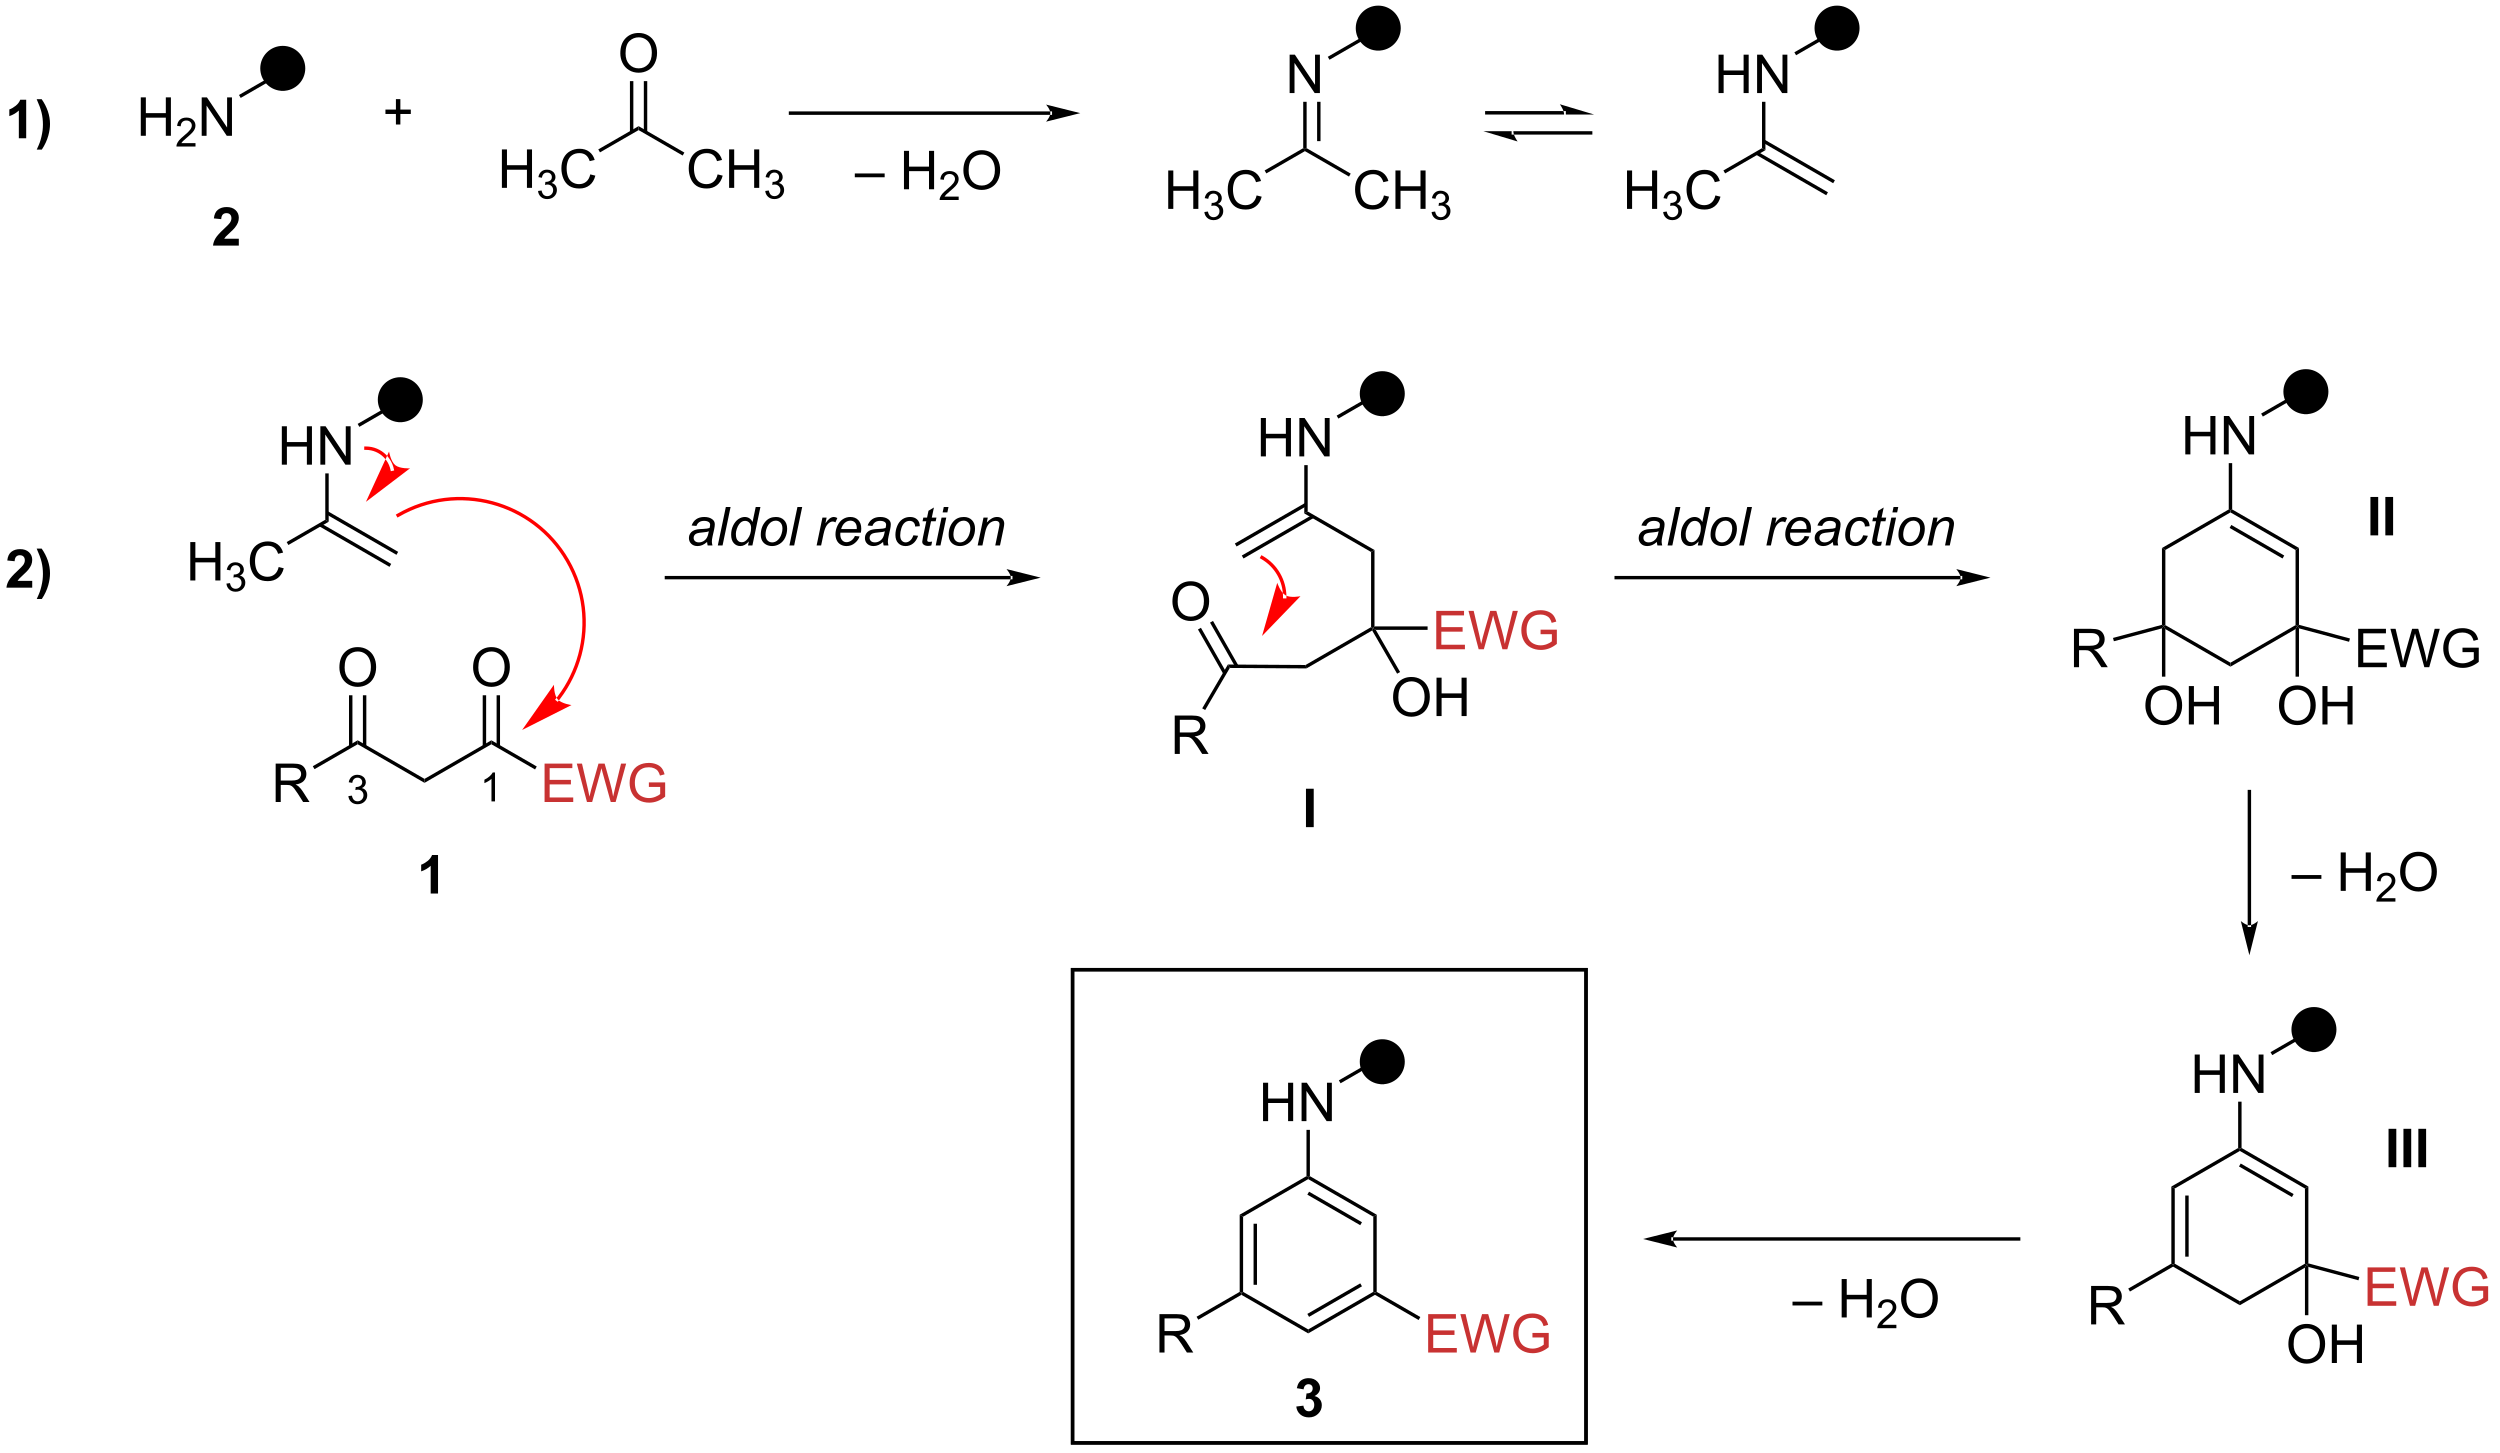 <?xml version="1.0" encoding="UTF-8"?>
<!DOCTYPE svg PUBLIC '-//W3C//DTD SVG 1.0//EN'
          'http://www.w3.org/TR/2001/REC-SVG-20010904/DTD/svg10.dtd'>
<svg stroke-dasharray="none" shape-rendering="auto" xmlns="http://www.w3.org/2000/svg" font-family="'Dialog'" text-rendering="auto" width="511" fill-opacity="1" color-interpolation="auto" color-rendering="auto" preserveAspectRatio="xMidYMid meet" font-size="12px" viewBox="0 0 511 297" fill="black" xmlns:xlink="http://www.w3.org/1999/xlink" stroke="black" image-rendering="auto" stroke-miterlimit="10" stroke-linecap="square" stroke-linejoin="miter" font-style="normal" stroke-width="1" height="297" stroke-dashoffset="0" font-weight="normal" stroke-opacity="1"
><!--Generated by the Batik Graphics2D SVG Generator--><defs id="genericDefs"
  /><g
  ><defs id="defs1"
    ><clipPath clipPathUnits="userSpaceOnUse" id="clipPath1"
      ><path d="M0.839 0.633 L383.418 0.633 L383.418 223.303 L0.839 223.303 L0.839 0.633 Z"
      /></clipPath
      ><clipPath clipPathUnits="userSpaceOnUse" id="clipPath2"
      ><path d="M42.678 394.678 L42.678 611.157 L414.62 611.157 L414.62 394.678 Z"
      /></clipPath
    ></defs
    ><g transform="scale(1.333,1.333) translate(-0.839,-0.633) matrix(1.029,0,0,1.029,-43.06,-405.333)"
    ><path d="M94.575 513.158 L95.103 513.087 Q95.194 513.536 95.411 513.734 Q95.63 513.931 95.944 513.931 Q96.316 513.931 96.571 513.673 Q96.829 513.415 96.829 513.034 Q96.829 512.671 96.591 512.437 Q96.355 512.201 95.987 512.201 Q95.839 512.201 95.616 512.259 L95.675 511.796 Q95.728 511.802 95.759 511.802 Q96.097 511.802 96.366 511.626 Q96.636 511.45 96.636 511.083 Q96.636 510.794 96.439 510.605 Q96.243 510.413 95.933 510.413 Q95.624 510.413 95.419 510.607 Q95.214 510.8 95.155 511.187 L94.628 511.093 Q94.726 510.562 95.067 510.271 Q95.411 509.98 95.921 509.98 Q96.272 509.98 96.567 510.13 Q96.864 510.281 97.021 510.542 Q97.177 510.802 97.177 511.095 Q97.177 511.374 97.026 511.603 Q96.878 511.831 96.585 511.966 Q96.966 512.054 97.177 512.331 Q97.388 512.607 97.388 513.023 Q97.388 513.585 96.978 513.978 Q96.567 514.369 95.941 514.369 Q95.376 514.369 95.001 514.033 Q94.628 513.695 94.575 513.158 Z" stroke="none" clip-path="url(#clipPath2)"
    /></g
    ><g transform="matrix(1.371,0,0,1.371,-58.532,-541.288)"
    ><path d="M116.493 514.292 L115.966 514.292 L115.966 510.931 Q115.775 511.113 115.466 511.294 Q115.157 511.476 114.911 511.568 L114.911 511.058 Q115.353 510.849 115.683 510.554 Q116.015 510.257 116.153 509.98 L116.493 509.98 L116.493 514.292 Z" stroke="none" clip-path="url(#clipPath2)"
    /></g
    ><g transform="matrix(1.371,0,0,1.371,-58.532,-541.288)"
    ><path d="M83.791 514.38 L83.791 508.653 L86.331 508.653 Q87.096 508.653 87.495 508.807 Q87.893 508.961 88.13 509.351 Q88.37 509.742 88.37 510.216 Q88.37 510.825 87.974 511.245 Q87.581 511.661 86.755 511.773 Q87.057 511.919 87.213 512.06 Q87.544 512.364 87.841 512.82 L88.838 514.38 L87.885 514.38 L87.127 513.187 Q86.794 512.672 86.578 512.398 Q86.364 512.125 86.195 512.015 Q86.026 511.906 85.849 511.864 Q85.721 511.836 85.427 511.836 L84.549 511.836 L84.549 514.38 L83.791 514.38 ZM84.549 511.18 L86.177 511.18 Q86.698 511.18 86.989 511.073 Q87.284 510.966 87.435 510.729 Q87.588 510.492 87.588 510.216 Q87.588 509.81 87.291 509.549 Q86.997 509.286 86.362 509.286 L84.549 509.286 L84.549 511.18 Z" stroke="none" clip-path="url(#clipPath2)"
    /></g
    ><g transform="matrix(1.371,0,0,1.371,-58.532,-541.288)"
    ><path d="M89.582 509.485 L89.327 509.043 L96.017 505.181 L96.017 505.77 Z" stroke="none" clip-path="url(#clipPath2)"
    /></g
    ><g transform="matrix(1.371,0,0,1.371,-58.532,-541.288)"
    ><path d="M93.293 494.328 Q93.293 492.901 94.059 492.096 Q94.825 491.289 96.036 491.289 Q96.827 491.289 97.463 491.669 Q98.101 492.047 98.434 492.724 Q98.77 493.401 98.77 494.26 Q98.77 495.133 98.418 495.82 Q98.067 496.508 97.421 496.862 Q96.778 497.216 96.03 497.216 Q95.223 497.216 94.585 496.825 Q93.95 496.432 93.622 495.758 Q93.293 495.08 93.293 494.328 ZM94.075 494.338 Q94.075 495.375 94.629 495.971 Q95.187 496.565 96.028 496.565 Q96.882 496.565 97.434 495.963 Q97.989 495.362 97.989 494.258 Q97.989 493.557 97.752 493.036 Q97.515 492.515 97.059 492.229 Q96.606 491.94 96.038 491.94 Q95.234 491.94 94.653 492.495 Q94.075 493.047 94.075 494.338 Z" stroke="none" clip-path="url(#clipPath2)"
    /></g
    ><g transform="matrix(1.371,0,0,1.371,-58.532,-541.288)"
    ><path d="M97.308 506.074 L97.308 498.469 L96.797 498.469 L96.797 506.074 ZM95.236 506.074 L95.236 498.469 L94.726 498.469 L94.726 506.074 Z" stroke="none" clip-path="url(#clipPath2)"
    /></g
    ><g transform="matrix(1.371,0,0,1.371,-58.532,-541.288)"
    ><path d="M96.017 505.77 L96.017 505.181 L105.984 510.935 L105.984 511.525 Z" stroke="none" clip-path="url(#clipPath2)"
    /></g
    ><g transform="matrix(1.371,0,0,1.371,-58.532,-541.288)"
    ><path d="M105.984 511.525 L105.984 510.935 L115.95 505.181 L115.95 505.77 Z" stroke="none" clip-path="url(#clipPath2)"
    /></g
    ><g fill="rgb(200,50,50)" transform="matrix(1.371,0,0,1.371,-58.532,-541.288)" stroke="rgb(200,50,50)"
    ><path d="M123.882 514.38 L123.882 508.653 L128.023 508.653 L128.023 509.328 L124.64 509.328 L124.64 511.083 L127.809 511.083 L127.809 511.755 L124.64 511.755 L124.64 513.703 L128.155 513.703 L128.155 514.38 L123.882 514.38 ZM130.202 514.38 L128.684 508.653 L129.46 508.653 L130.332 512.406 Q130.473 512.997 130.575 513.578 Q130.793 512.661 130.832 512.521 L131.921 508.653 L132.835 508.653 L133.655 511.552 Q133.965 512.63 134.101 513.578 Q134.21 513.036 134.387 512.333 L135.286 508.653 L136.046 508.653 L134.476 514.38 L133.746 514.38 L132.538 510.015 Q132.387 509.469 132.358 509.344 Q132.27 509.739 132.192 510.015 L130.976 514.38 L130.202 514.38 ZM139.433 512.133 L139.433 511.461 L141.86 511.458 L141.86 513.583 Q141.3 514.028 140.706 514.255 Q140.112 514.479 139.487 514.479 Q138.644 514.479 137.953 514.117 Q137.266 513.755 136.915 513.073 Q136.563 512.388 136.563 511.544 Q136.563 510.708 136.912 509.984 Q137.261 509.258 137.917 508.906 Q138.573 508.555 139.43 508.555 Q140.05 508.555 140.553 508.758 Q141.055 508.958 141.339 509.317 Q141.625 509.677 141.774 510.255 L141.089 510.442 Q140.961 510.005 140.769 509.755 Q140.578 509.505 140.222 509.354 Q139.868 509.203 139.433 509.203 Q138.915 509.203 138.534 509.362 Q138.157 509.521 137.922 509.778 Q137.69 510.036 137.563 510.344 Q137.344 510.875 137.344 511.497 Q137.344 512.263 137.607 512.778 Q137.87 513.294 138.373 513.544 Q138.878 513.794 139.446 513.794 Q139.938 513.794 140.407 513.604 Q140.875 513.414 141.118 513.2 L141.118 512.133 L139.433 512.133 Z" stroke="none" clip-path="url(#clipPath2)"
    /></g
    ><g transform="matrix(1.371,0,0,1.371,-58.532,-541.288)"
    ><path d="M115.95 505.77 L115.95 505.181 L122.717 509.088 L122.462 509.53 Z" stroke="none" clip-path="url(#clipPath2)"
    /></g
    ><g transform="matrix(1.371,0,0,1.371,-58.532,-541.288)"
    ><path d="M113.227 494.328 Q113.227 492.901 113.993 492.096 Q114.758 491.289 115.969 491.289 Q116.761 491.289 117.396 491.669 Q118.034 492.047 118.368 492.724 Q118.704 493.401 118.704 494.26 Q118.704 495.133 118.352 495.82 Q118.001 496.508 117.355 496.862 Q116.711 497.216 115.964 497.216 Q115.157 497.216 114.519 496.825 Q113.883 496.432 113.555 495.758 Q113.227 495.08 113.227 494.328 ZM114.008 494.338 Q114.008 495.375 114.563 495.971 Q115.12 496.565 115.961 496.565 Q116.816 496.565 117.368 495.963 Q117.922 495.362 117.922 494.258 Q117.922 493.557 117.685 493.036 Q117.448 492.515 116.993 492.229 Q116.54 491.94 115.972 491.94 Q115.167 491.94 114.586 492.495 Q114.008 493.047 114.008 494.338 Z" stroke="none" clip-path="url(#clipPath2)"
    /></g
    ><g transform="matrix(1.371,0,0,1.371,-58.532,-541.288)"
    ><path d="M117.241 506.074 L117.241 498.469 L116.731 498.469 L116.731 506.074 ZM115.17 506.074 L115.17 498.469 L114.659 498.469 L114.659 506.074 Z" stroke="none" clip-path="url(#clipPath2)"
    /></g
    ><g transform="matrix(1.371,0,0,1.371,-58.532,-541.288)"
    ><path d="M217.831 507.216 L217.831 501.489 L220.37 501.489 Q221.136 501.489 221.534 501.643 Q221.933 501.796 222.169 502.187 Q222.409 502.577 222.409 503.051 Q222.409 503.661 222.013 504.08 Q221.62 504.497 220.794 504.609 Q221.096 504.755 221.253 504.895 Q221.583 505.2 221.88 505.656 L222.878 507.216 L221.925 507.216 L221.167 506.023 Q220.833 505.507 220.617 505.234 Q220.404 504.96 220.235 504.851 Q220.065 504.741 219.888 504.7 Q219.761 504.671 219.466 504.671 L218.589 504.671 L218.589 507.216 L217.831 507.216 ZM218.589 504.015 L220.216 504.015 Q220.737 504.015 221.029 503.908 Q221.323 503.801 221.474 503.565 Q221.628 503.327 221.628 503.051 Q221.628 502.645 221.331 502.385 Q221.037 502.122 220.401 502.122 L218.589 502.122 L218.589 504.015 Z" stroke="none" clip-path="url(#clipPath2)"
    /></g
    ><g transform="matrix(1.371,0,0,1.371,-58.532,-541.288)"
    ><path d="M222.369 500.677 L221.928 500.419 L225.754 493.885 L226.045 494.397 Z" stroke="none" clip-path="url(#clipPath2)"
    /></g
    ><g transform="matrix(1.371,0,0,1.371,-58.532,-541.288)"
    ><path d="M217.487 484.508 Q217.487 483.081 218.252 482.276 Q219.018 481.469 220.229 481.469 Q221.021 481.469 221.656 481.849 Q222.294 482.227 222.627 482.904 Q222.963 483.581 222.963 484.44 Q222.963 485.313 222.612 486 Q222.26 486.688 221.614 487.042 Q220.971 487.396 220.224 487.396 Q219.417 487.396 218.779 487.006 Q218.143 486.612 217.815 485.938 Q217.487 485.261 217.487 484.508 ZM218.268 484.519 Q218.268 485.555 218.823 486.151 Q219.38 486.745 220.221 486.745 Q221.075 486.745 221.627 486.144 Q222.182 485.542 222.182 484.438 Q222.182 483.737 221.945 483.216 Q221.708 482.696 221.252 482.409 Q220.799 482.12 220.232 482.12 Q219.427 482.12 218.846 482.675 Q218.268 483.227 218.268 484.519 Z" stroke="none" clip-path="url(#clipPath2)"
    /></g
    ><g transform="matrix(1.371,0,0,1.371,-58.532,-541.288)"
    ><path d="M227.316 494.022 L223.537 487.384 L223.094 487.637 L226.873 494.275 ZM225.518 495.046 L221.739 488.409 L221.295 488.661 L225.074 495.299 Z" stroke="none" clip-path="url(#clipPath2)"
    /></g
    ><g transform="matrix(1.371,0,0,1.371,-58.532,-541.288)"
    ><path d="M226.045 494.397 L225.754 493.885 L237.332 493.955 L237.467 494.466 Z" stroke="none" clip-path="url(#clipPath2)"
    /></g
    ><g transform="matrix(1.371,0,0,1.371,-58.532,-541.288)"
    ><path d="M237.467 494.466 L237.332 493.955 L247.104 488.314 L247.359 488.461 L247.265 488.809 Z" stroke="none" clip-path="url(#clipPath2)"
    /></g
    ><g fill="rgb(200,50,50)" transform="matrix(1.371,0,0,1.371,-58.532,-541.288)" stroke="rgb(200,50,50)"
    ><path d="M256.824 491.611 L256.824 485.884 L260.964 485.884 L260.964 486.559 L257.581 486.559 L257.581 488.314 L260.751 488.314 L260.751 488.986 L257.581 488.986 L257.581 490.934 L261.097 490.934 L261.097 491.611 L256.824 491.611 ZM263.144 491.611 L261.626 485.884 L262.402 485.884 L263.274 489.637 Q263.415 490.228 263.516 490.809 Q263.735 489.892 263.774 489.752 L264.863 485.884 L265.777 485.884 L266.597 488.783 Q266.907 489.861 267.042 490.809 Q267.152 490.267 267.329 489.564 L268.227 485.884 L268.988 485.884 L267.417 491.611 L266.688 491.611 L265.48 487.246 Q265.329 486.699 265.3 486.574 Q265.212 486.97 265.133 487.246 L263.917 491.611 L263.144 491.611 ZM272.374 489.363 L272.374 488.692 L274.801 488.689 L274.801 490.814 Q274.241 491.259 273.648 491.486 Q273.054 491.71 272.429 491.71 Q271.585 491.71 270.895 491.348 Q270.208 490.986 269.856 490.304 Q269.505 489.619 269.505 488.775 Q269.505 487.939 269.853 487.215 Q270.202 486.488 270.859 486.137 Q271.515 485.785 272.372 485.785 Q272.991 485.785 273.494 485.988 Q273.997 486.189 274.281 486.548 Q274.567 486.908 274.716 487.486 L274.031 487.673 Q273.903 487.236 273.71 486.986 Q273.52 486.736 273.163 486.585 Q272.809 486.434 272.374 486.434 Q271.856 486.434 271.476 486.593 Q271.098 486.752 270.864 487.009 Q270.632 487.267 270.505 487.574 Q270.286 488.106 270.286 488.728 Q270.286 489.494 270.549 490.009 Q270.812 490.525 271.314 490.775 Q271.82 491.025 272.387 491.025 Q272.88 491.025 273.348 490.835 Q273.817 490.645 274.059 490.431 L274.059 489.363 L272.374 489.363 Z" stroke="none" clip-path="url(#clipPath2)"
    /></g
    ><g transform="matrix(1.371,0,0,1.371,-58.532,-541.288)"
    ><path d="M247.801 488.716 L247.359 488.461 L247.614 488.206 L255.531 488.206 L255.531 488.716 Z" stroke="none" clip-path="url(#clipPath2)"
    /></g
    ><g transform="matrix(1.371,0,0,1.371,-58.532,-541.288)"
    ><path d="M250.385 498.781 Q250.385 497.354 251.151 496.549 Q251.917 495.742 253.128 495.742 Q253.919 495.742 254.555 496.122 Q255.193 496.5 255.526 497.177 Q255.862 497.854 255.862 498.713 Q255.862 499.586 255.51 500.273 Q255.159 500.961 254.513 501.315 Q253.87 501.669 253.122 501.669 Q252.315 501.669 251.677 501.279 Q251.042 500.885 250.714 500.211 Q250.385 499.534 250.385 498.781 ZM251.167 498.791 Q251.167 499.828 251.721 500.424 Q252.279 501.018 253.12 501.018 Q253.974 501.018 254.526 500.416 Q255.081 499.815 255.081 498.711 Q255.081 498.01 254.844 497.49 Q254.607 496.969 254.151 496.682 Q253.698 496.393 253.13 496.393 Q252.326 496.393 251.745 496.948 Q251.167 497.5 251.167 498.791 ZM256.861 501.57 L256.861 495.844 L257.618 495.844 L257.618 498.195 L260.595 498.195 L260.595 495.844 L261.353 495.844 L261.353 501.57 L260.595 501.57 L260.595 498.87 L257.618 498.87 L257.618 501.57 L256.861 501.57 Z" stroke="none" clip-path="url(#clipPath2)"
    /></g
    ><g transform="matrix(1.371,0,0,1.371,-58.532,-541.288)"
    ><path d="M247.265 488.809 L247.359 488.461 L247.801 488.716 L251.428 494.999 L250.986 495.254 Z" stroke="none" clip-path="url(#clipPath2)"
    /></g
    ><g transform="matrix(1.371,0,0,1.371,-58.532,-541.288)"
    ><path d="M247.614 488.206 L247.359 488.461 L247.104 488.314 L247.104 477.108 L247.614 476.814 Z" stroke="none" clip-path="url(#clipPath2)"
    /></g
    ><g transform="matrix(1.371,0,0,1.371,-58.532,-541.288)"
    ><path d="M247.614 476.814 L247.104 477.108 L237.144 471.358 L237.655 471.064 Z" stroke="none" clip-path="url(#clipPath2)"
    /></g
    ><g transform="matrix(1.371,0,0,1.371,-58.532,-541.288)"
    ><path d="M237.272 469.795 L226.795 475.844 L227.05 476.286 L237.527 470.237 ZM238.307 471.587 L227.83 477.636 L228.085 478.078 L238.562 472.029 Z" stroke="none" clip-path="url(#clipPath2)"
    /></g
    ><g transform="matrix(1.371,0,0,1.371,-58.532,-541.288)"
    ><path d="M230.667 462.861 L230.667 457.134 L231.425 457.134 L231.425 459.486 L234.401 459.486 L234.401 457.134 L235.159 457.134 L235.159 462.861 L234.401 462.861 L234.401 460.16 L231.425 460.16 L231.425 462.861 L230.667 462.861 ZM236.413 462.861 L236.413 457.134 L237.192 457.134 L240.2 461.629 L240.2 457.134 L240.926 457.134 L240.926 462.861 L240.148 462.861 L237.14 458.361 L237.14 462.861 L236.413 462.861 Z" stroke="none" clip-path="url(#clipPath2)"
    /></g
    ><g transform="matrix(1.371,0,0,1.371,-58.532,-541.288)"
    ><path d="M237.655 471.064 L237.144 471.358 L237.144 464.161 L237.655 464.161 Z" stroke="none" clip-path="url(#clipPath2)"
    /></g
    ><g transform="matrix(1.371,0,0,1.371,-58.532,-541.288)"
    ><path d="M242.227 457.218 L241.972 456.776 L247.231 453.74 L247.486 454.182 Z" stroke="none" clip-path="url(#clipPath2)"
    /></g
    ><g transform="matrix(1.371,0,0,1.371,-58.532,-541.288)"
    ><path d="M351.895 494.289 L351.895 488.563 L354.434 488.563 Q355.2 488.563 355.598 488.717 Q355.997 488.87 356.233 489.261 Q356.473 489.651 356.473 490.125 Q356.473 490.735 356.077 491.154 Q355.684 491.571 354.858 491.683 Q355.161 491.829 355.317 491.969 Q355.647 492.274 355.944 492.73 L356.942 494.289 L355.989 494.289 L355.231 493.097 Q354.897 492.581 354.681 492.308 Q354.468 492.034 354.299 491.925 Q354.129 491.815 353.952 491.774 Q353.825 491.745 353.53 491.745 L352.653 491.745 L352.653 494.289 L351.895 494.289 ZM352.653 491.089 L354.28 491.089 Q354.801 491.089 355.093 490.982 Q355.387 490.875 355.538 490.639 Q355.692 490.401 355.692 490.125 Q355.692 489.719 355.395 489.459 Q355.101 489.196 354.465 489.196 L352.653 489.196 L352.653 491.089 Z" stroke="none" clip-path="url(#clipPath2)"
    /></g
    ><g transform="matrix(1.371,0,0,1.371,-58.532,-541.288)"
    ><path d="M357.848 490.414 L357.716 489.921 L365.015 487.965 L365.27 488.161 L365.015 488.493 Z" stroke="none" clip-path="url(#clipPath2)"
    /></g
    ><g transform="matrix(1.371,0,0,1.371,-58.532,-541.288)"
    ><path d="M362.546 500.03 Q362.546 498.603 363.312 497.799 Q364.078 496.991 365.289 496.991 Q366.08 496.991 366.716 497.372 Q367.354 497.749 367.687 498.426 Q368.023 499.103 368.023 499.963 Q368.023 500.835 367.671 501.523 Q367.32 502.21 366.674 502.564 Q366.031 502.918 365.284 502.918 Q364.476 502.918 363.838 502.528 Q363.203 502.135 362.875 501.46 Q362.546 500.783 362.546 500.03 ZM363.328 500.041 Q363.328 501.077 363.882 501.674 Q364.44 502.267 365.281 502.267 Q366.135 502.267 366.687 501.666 Q367.242 501.064 367.242 499.96 Q367.242 499.26 367.005 498.739 Q366.768 498.218 366.312 497.932 Q365.859 497.642 365.291 497.642 Q364.487 497.642 363.906 498.197 Q363.328 498.749 363.328 500.041 ZM369.022 502.82 L369.022 497.093 L369.78 497.093 L369.78 499.445 L372.756 499.445 L372.756 497.093 L373.514 497.093 L373.514 502.82 L372.756 502.82 L372.756 500.119 L369.78 500.119 L369.78 502.82 L369.022 502.82 Z" stroke="none" clip-path="url(#clipPath2)"
    /></g
    ><g transform="matrix(1.371,0,0,1.371,-58.532,-541.288)"
    ><path d="M365.015 488.493 L365.27 488.161 L365.525 488.603 L365.525 495.697 L365.015 495.697 Z" stroke="none" clip-path="url(#clipPath2)"
    /></g
    ><g transform="matrix(1.371,0,0,1.371,-58.532,-541.288)"
    ><path d="M365.525 488.603 L365.27 488.161 L365.525 488.014 L375.229 493.616 L375.229 494.205 Z" stroke="none" clip-path="url(#clipPath2)"
    /></g
    ><g transform="matrix(1.371,0,0,1.371,-58.532,-541.288)"
    ><path d="M375.229 494.205 L375.229 493.616 L384.933 488.014 L385.188 488.161 L384.933 488.603 Z" stroke="none" clip-path="url(#clipPath2)"
    /></g
    ><g transform="matrix(1.371,0,0,1.371,-58.532,-541.288)"
    ><path d="M394.27 494.289 L394.27 488.563 L398.41 488.563 L398.41 489.237 L395.028 489.237 L395.028 490.993 L398.197 490.993 L398.197 491.664 L395.028 491.664 L395.028 493.612 L398.543 493.612 L398.543 494.289 L394.27 494.289 ZM400.59 494.289 L399.072 488.563 L399.848 488.563 L400.72 492.315 Q400.861 492.907 400.962 493.487 Q401.181 492.571 401.22 492.43 L402.309 488.563 L403.223 488.563 L404.043 491.461 Q404.353 492.539 404.489 493.487 Q404.598 492.946 404.775 492.243 L405.673 488.563 L406.434 488.563 L404.864 494.289 L404.134 494.289 L402.926 489.925 Q402.775 489.378 402.746 489.253 Q402.658 489.649 402.58 489.925 L401.364 494.289 L400.59 494.289 ZM409.821 492.042 L409.821 491.37 L412.248 491.368 L412.248 493.493 Q411.688 493.938 411.094 494.164 Q410.5 494.389 409.875 494.389 Q409.031 494.389 408.341 494.026 Q407.654 493.664 407.302 492.982 Q406.951 492.297 406.951 491.454 Q406.951 490.618 407.3 489.894 Q407.649 489.167 408.305 488.815 Q408.961 488.464 409.818 488.464 Q410.438 488.464 410.94 488.667 Q411.443 488.868 411.727 489.227 Q412.013 489.586 412.162 490.164 L411.477 490.352 Q411.349 489.914 411.156 489.664 Q410.966 489.414 410.61 489.264 Q410.255 489.112 409.821 489.112 Q409.302 489.112 408.922 489.271 Q408.545 489.43 408.31 489.688 Q408.078 489.946 407.951 490.253 Q407.732 490.784 407.732 491.407 Q407.732 492.172 407.995 492.688 Q408.258 493.204 408.761 493.454 Q409.266 493.704 409.834 493.704 Q410.326 493.704 410.795 493.514 Q411.263 493.323 411.505 493.11 L411.505 492.042 L409.821 492.042 Z" stroke="none" clip-path="url(#clipPath2)"
    /></g
    ><g transform="matrix(1.371,0,0,1.371,-58.532,-541.288)"
    ><path d="M385.444 488.493 L385.188 488.161 L385.444 487.965 L393.044 490.002 L392.912 490.494 Z" stroke="none" clip-path="url(#clipPath2)"
    /></g
    ><g transform="matrix(1.371,0,0,1.371,-58.532,-541.288)"
    ><path d="M382.465 500.03 Q382.465 498.603 383.231 497.799 Q383.996 496.991 385.207 496.991 Q385.999 496.991 386.634 497.372 Q387.272 497.749 387.606 498.426 Q387.942 499.103 387.942 499.963 Q387.942 500.835 387.59 501.523 Q387.239 502.21 386.593 502.564 Q385.95 502.918 385.202 502.918 Q384.395 502.918 383.757 502.528 Q383.121 502.135 382.793 501.46 Q382.465 500.783 382.465 500.03 ZM383.246 500.041 Q383.246 501.077 383.801 501.674 Q384.358 502.267 385.2 502.267 Q386.054 502.267 386.606 501.666 Q387.16 501.064 387.16 499.96 Q387.16 499.26 386.923 498.739 Q386.687 498.218 386.231 497.932 Q385.778 497.642 385.21 497.642 Q384.405 497.642 383.825 498.197 Q383.246 498.749 383.246 500.041 ZM388.94 502.82 L388.94 497.093 L389.698 497.093 L389.698 499.445 L392.675 499.445 L392.675 497.093 L393.433 497.093 L393.433 502.82 L392.675 502.82 L392.675 500.119 L389.698 500.119 L389.698 502.82 L388.94 502.82 Z" stroke="none" clip-path="url(#clipPath2)"
    /></g
    ><g transform="matrix(1.371,0,0,1.371,-58.532,-541.288)"
    ><path d="M384.933 488.603 L385.188 488.161 L385.444 488.493 L385.444 495.697 L384.933 495.697 Z" stroke="none" clip-path="url(#clipPath2)"
    /></g
    ><g transform="matrix(1.371,0,0,1.371,-58.532,-541.288)"
    ><path d="M385.444 487.965 L385.188 488.161 L384.933 488.014 L384.933 476.808 L385.444 476.514 Z" stroke="none" clip-path="url(#clipPath2)"
    /></g
    ><g transform="matrix(1.371,0,0,1.371,-58.532,-541.288)"
    ><path d="M385.444 476.514 L384.933 476.808 L375.229 471.205 L375.229 470.911 L375.484 470.764 ZM383.246 477.635 L375.357 473.08 L375.102 473.522 L382.991 478.077 Z" stroke="none" clip-path="url(#clipPath2)"
    /></g
    ><g transform="matrix(1.371,0,0,1.371,-58.532,-541.288)"
    ><path d="M374.974 470.764 L375.229 470.911 L375.229 471.205 L365.525 476.808 L365.015 476.514 Z" stroke="none" clip-path="url(#clipPath2)"
    /></g
    ><g transform="matrix(1.371,0,0,1.371,-58.532,-541.288)"
    ><path d="M368.497 462.561 L368.497 456.834 L369.255 456.834 L369.255 459.186 L372.231 459.186 L372.231 456.834 L372.989 456.834 L372.989 462.561 L372.231 462.561 L372.231 459.86 L369.255 459.86 L369.255 462.561 L368.497 462.561 ZM374.243 462.561 L374.243 456.834 L375.022 456.834 L378.029 461.329 L378.029 456.834 L378.756 456.834 L378.756 462.561 L377.977 462.561 L374.969 458.061 L374.969 462.561 L374.243 462.561 Z" stroke="none" clip-path="url(#clipPath2)"
    /></g
    ><g transform="matrix(1.371,0,0,1.371,-58.532,-541.288)"
    ><path d="M375.484 470.764 L375.229 470.911 L374.974 470.764 L374.974 463.861 L375.484 463.861 Z" stroke="none" clip-path="url(#clipPath2)"
    /></g
    ><g transform="matrix(1.371,0,0,1.371,-58.532,-541.288)"
    ><path d="M380.057 456.918 L379.802 456.476 L385.061 453.44 L385.316 453.882 Z" stroke="none" clip-path="url(#clipPath2)"
    /></g
    ><g transform="matrix(1.371,0,0,1.371,-58.532,-541.288)"
    ><path d="M365.015 476.514 L365.525 476.808 L365.525 488.014 L365.27 488.161 L365.015 487.965 Z" stroke="none" clip-path="url(#clipPath2)"
    /></g
    ><g transform="matrix(1.371,0,0,1.371,-58.532,-541.288)"
    ><path d="M354.452 592.261 L354.452 586.534 L356.991 586.534 Q357.757 586.534 358.155 586.688 Q358.554 586.842 358.791 587.232 Q359.03 587.623 359.03 588.097 Q359.03 588.706 358.634 589.125 Q358.241 589.542 357.416 589.654 Q357.718 589.8 357.874 589.941 Q358.205 590.245 358.502 590.701 L359.499 592.261 L358.546 592.261 L357.788 591.068 Q357.455 590.553 357.239 590.279 Q357.025 590.006 356.856 589.896 Q356.687 589.787 356.509 589.745 Q356.382 589.717 356.087 589.717 L355.21 589.717 L355.21 592.261 L354.452 592.261 ZM355.21 589.06 L356.837 589.06 Q357.358 589.06 357.65 588.954 Q357.944 588.847 358.095 588.61 Q358.249 588.373 358.249 588.097 Q358.249 587.691 357.952 587.43 Q357.658 587.167 357.022 587.167 L355.21 587.167 L355.21 589.06 Z" stroke="none" clip-path="url(#clipPath2)"
    /></g
    ><g transform="matrix(1.371,0,0,1.371,-58.532,-541.288)"
    ><path d="M360.243 587.366 L359.988 586.924 L366.415 583.214 L366.67 583.361 L366.67 583.655 Z" stroke="none" clip-path="url(#clipPath2)"
    /></g
    ><g transform="matrix(1.371,0,0,1.371,-58.532,-541.288)"
    ><path d="M366.67 583.655 L366.67 583.361 L366.925 583.214 L376.629 588.816 L376.629 589.405 Z" stroke="none" clip-path="url(#clipPath2)"
    /></g
    ><g transform="matrix(1.371,0,0,1.371,-58.532,-541.288)"
    ><path d="M376.629 589.405 L376.629 588.816 L386.333 583.214 L386.588 583.361 L386.333 583.803 Z" stroke="none" clip-path="url(#clipPath2)"
    /></g
    ><g fill="rgb(200,50,50)" transform="matrix(1.371,0,0,1.371,-58.532,-541.288)" stroke="rgb(200,50,50)"
    ><path d="M395.67 589.49 L395.67 583.763 L399.81 583.763 L399.81 584.437 L396.428 584.437 L396.428 586.193 L399.597 586.193 L399.597 586.865 L396.428 586.865 L396.428 588.812 L399.943 588.812 L399.943 589.49 L395.67 589.49 ZM401.99 589.49 L400.472 583.763 L401.248 583.763 L402.12 587.516 Q402.261 588.107 402.363 588.687 Q402.581 587.771 402.62 587.63 L403.709 583.763 L404.623 583.763 L405.443 586.661 Q405.753 587.74 405.889 588.687 Q405.998 588.146 406.175 587.443 L407.074 583.763 L407.834 583.763 L406.264 589.49 L405.534 589.49 L404.326 585.125 Q404.175 584.578 404.146 584.453 Q404.058 584.849 403.98 585.125 L402.764 589.49 L401.99 589.49 ZM411.221 587.242 L411.221 586.57 L413.648 586.568 L413.648 588.693 Q413.088 589.138 412.494 589.365 Q411.9 589.588 411.275 589.588 Q410.432 589.588 409.741 589.226 Q409.054 588.865 408.702 588.182 Q408.351 587.497 408.351 586.654 Q408.351 585.818 408.7 585.094 Q409.049 584.367 409.705 584.016 Q410.361 583.664 411.218 583.664 Q411.838 583.664 412.34 583.867 Q412.843 584.068 413.127 584.427 Q413.413 584.786 413.562 585.365 L412.877 585.552 Q412.749 585.115 412.557 584.865 Q412.366 584.615 412.01 584.463 Q411.656 584.312 411.221 584.312 Q410.702 584.312 410.322 584.471 Q409.945 584.63 409.71 584.888 Q409.478 585.146 409.351 585.453 Q409.132 585.984 409.132 586.607 Q409.132 587.372 409.395 587.888 Q409.658 588.404 410.161 588.654 Q410.666 588.904 411.234 588.904 Q411.726 588.904 412.195 588.713 Q412.663 588.523 412.906 588.31 L412.906 587.242 L411.221 587.242 Z" stroke="none" clip-path="url(#clipPath2)"
    /></g
    ><g transform="matrix(1.371,0,0,1.371,-58.532,-541.288)"
    ><path d="M386.844 583.693 L386.588 583.361 L386.844 583.165 L394.444 585.202 L394.312 585.694 Z" stroke="none" clip-path="url(#clipPath2)"
    /></g
    ><g transform="matrix(1.371,0,0,1.371,-58.532,-541.288)"
    ><path d="M383.865 595.23 Q383.865 593.803 384.631 592.999 Q385.396 592.191 386.607 592.191 Q387.399 592.191 388.034 592.572 Q388.672 592.949 389.006 593.626 Q389.342 594.303 389.342 595.163 Q389.342 596.035 388.99 596.723 Q388.639 597.41 387.993 597.764 Q387.349 598.118 386.602 598.118 Q385.795 598.118 385.157 597.728 Q384.521 597.335 384.193 596.66 Q383.865 595.983 383.865 595.23 ZM384.646 595.241 Q384.646 596.277 385.201 596.874 Q385.758 597.467 386.599 597.467 Q387.454 597.467 388.006 596.866 Q388.56 596.264 388.56 595.16 Q388.56 594.46 388.324 593.939 Q388.087 593.418 387.631 593.131 Q387.178 592.842 386.61 592.842 Q385.805 592.842 385.224 593.397 Q384.646 593.949 384.646 595.241 ZM390.34 598.019 L390.34 592.293 L391.098 592.293 L391.098 594.644 L394.075 594.644 L394.075 592.293 L394.833 592.293 L394.833 598.019 L394.075 598.019 L394.075 595.319 L391.098 595.319 L391.098 598.019 L390.34 598.019 Z" stroke="none" clip-path="url(#clipPath2)"
    /></g
    ><g transform="matrix(1.371,0,0,1.371,-58.532,-541.288)"
    ><path d="M386.333 583.803 L386.588 583.361 L386.844 583.693 L386.844 590.897 L386.333 590.897 Z" stroke="none" clip-path="url(#clipPath2)"
    /></g
    ><g transform="matrix(1.371,0,0,1.371,-58.532,-541.288)"
    ><path d="M386.844 583.165 L386.588 583.361 L386.333 583.214 L386.333 572.008 L386.844 571.714 Z" stroke="none" clip-path="url(#clipPath2)"
    /></g
    ><g transform="matrix(1.371,0,0,1.371,-58.532,-541.288)"
    ><path d="M386.844 571.714 L386.333 572.008 L376.629 566.405 L376.629 566.111 L376.884 565.964 ZM384.646 572.835 L376.757 568.28 L376.502 568.722 L384.391 573.277 Z" stroke="none" clip-path="url(#clipPath2)"
    /></g
    ><g transform="matrix(1.371,0,0,1.371,-58.532,-541.288)"
    ><path d="M376.374 565.964 L376.629 566.111 L376.629 566.405 L366.925 572.008 L366.415 571.714 Z" stroke="none" clip-path="url(#clipPath2)"
    /></g
    ><g transform="matrix(1.371,0,0,1.371,-58.532,-541.288)"
    ><path d="M369.897 557.761 L369.897 552.034 L370.654 552.034 L370.654 554.386 L373.631 554.386 L373.631 552.034 L374.389 552.034 L374.389 557.761 L373.631 557.761 L373.631 555.06 L370.654 555.06 L370.654 557.761 L369.897 557.761 ZM375.643 557.761 L375.643 552.034 L376.421 552.034 L379.429 556.529 L379.429 552.034 L380.156 552.034 L380.156 557.761 L379.377 557.761 L376.369 553.261 L376.369 557.761 L375.643 557.761 Z" stroke="none" clip-path="url(#clipPath2)"
    /></g
    ><g transform="matrix(1.371,0,0,1.371,-58.532,-541.288)"
    ><path d="M376.884 565.964 L376.629 566.111 L376.374 565.964 L376.374 559.061 L376.884 559.061 Z" stroke="none" clip-path="url(#clipPath2)"
    /></g
    ><g transform="matrix(1.371,0,0,1.371,-58.532,-541.288)"
    ><path d="M381.457 552.118 L381.202 551.676 L386.461 548.64 L386.716 549.082 Z" stroke="none" clip-path="url(#clipPath2)"
    /></g
    ><g transform="matrix(1.371,0,0,1.371,-58.532,-541.288)"
    ><path d="M366.415 571.714 L366.925 572.008 L366.925 583.214 L366.67 583.361 L366.415 583.214 ZM368.485 573.056 L368.485 582.166 L368.995 582.166 L368.995 573.056 Z" stroke="none" clip-path="url(#clipPath2)"
    /></g
    ><g transform="matrix(1.371,0,0,1.371,-58.532,-541.288)"
    ><path d="M215.552 596.461 L215.552 590.734 L218.091 590.734 Q218.857 590.734 219.255 590.888 Q219.654 591.042 219.891 591.432 Q220.13 591.823 220.13 592.297 Q220.13 592.906 219.734 593.325 Q219.341 593.742 218.516 593.854 Q218.818 594 218.974 594.141 Q219.305 594.445 219.602 594.901 L220.599 596.461 L219.646 596.461 L218.888 595.268 Q218.555 594.753 218.339 594.479 Q218.125 594.206 217.956 594.096 Q217.786 593.987 217.609 593.945 Q217.482 593.917 217.188 593.917 L216.31 593.917 L216.31 596.461 L215.552 596.461 ZM216.31 593.26 L217.938 593.26 Q218.458 593.26 218.75 593.154 Q219.044 593.047 219.195 592.81 Q219.349 592.573 219.349 592.297 Q219.349 591.891 219.052 591.63 Q218.758 591.367 218.122 591.367 L216.31 591.367 L216.31 593.26 Z" stroke="none" clip-path="url(#clipPath2)"
    /></g
    ><g transform="matrix(1.371,0,0,1.371,-58.532,-541.288)"
    ><path d="M221.343 591.566 L221.088 591.124 L227.515 587.414 L227.77 587.561 L227.77 587.856 Z" stroke="none" clip-path="url(#clipPath2)"
    /></g
    ><g transform="matrix(1.371,0,0,1.371,-58.532,-541.288)"
    ><path d="M227.77 587.856 L227.77 587.561 L228.025 587.414 L237.729 593.016 L237.729 593.606 Z" stroke="none" clip-path="url(#clipPath2)"
    /></g
    ><g transform="matrix(1.371,0,0,1.371,-58.532,-541.288)"
    ><path d="M237.729 593.606 L237.729 593.016 L247.433 587.414 L247.688 587.561 L247.688 587.856 ZM237.857 591.142 L245.746 586.587 L245.491 586.145 L237.602 590.7 Z" stroke="none" clip-path="url(#clipPath2)"
    /></g
    ><g fill="rgb(200,50,50)" transform="matrix(1.371,0,0,1.371,-58.532,-541.288)" stroke="rgb(200,50,50)"
    ><path d="M255.613 596.461 L255.613 590.734 L259.753 590.734 L259.753 591.409 L256.37 591.409 L256.37 593.164 L259.54 593.164 L259.54 593.836 L256.37 593.836 L256.37 595.784 L259.886 595.784 L259.886 596.461 L255.613 596.461 ZM261.933 596.461 L260.415 590.734 L261.191 590.734 L262.063 594.487 Q262.204 595.078 262.305 595.659 Q262.524 594.742 262.563 594.601 L263.652 590.734 L264.566 590.734 L265.386 593.633 Q265.696 594.711 265.831 595.659 Q265.941 595.117 266.118 594.414 L267.016 590.734 L267.777 590.734 L266.206 596.461 L265.477 596.461 L264.269 592.096 Q264.118 591.549 264.089 591.424 Q264.001 591.82 263.923 592.096 L262.706 596.461 L261.933 596.461 ZM271.163 594.213 L271.163 593.542 L273.591 593.539 L273.591 595.664 Q273.031 596.109 272.437 596.336 Q271.843 596.56 271.218 596.56 Q270.374 596.56 269.684 596.198 Q268.997 595.836 268.645 595.154 Q268.294 594.469 268.294 593.625 Q268.294 592.789 268.642 592.065 Q268.991 591.338 269.648 590.987 Q270.304 590.635 271.161 590.635 Q271.781 590.635 272.283 590.838 Q272.786 591.039 273.07 591.398 Q273.356 591.758 273.505 592.336 L272.82 592.523 Q272.692 592.086 272.499 591.836 Q272.309 591.586 271.952 591.435 Q271.598 591.284 271.163 591.284 Q270.645 591.284 270.265 591.443 Q269.887 591.601 269.653 591.859 Q269.421 592.117 269.294 592.424 Q269.075 592.956 269.075 593.578 Q269.075 594.344 269.338 594.859 Q269.601 595.375 270.103 595.625 Q270.609 595.875 271.176 595.875 Q271.669 595.875 272.137 595.685 Q272.606 595.495 272.848 595.281 L272.848 594.213 L271.163 594.213 Z" stroke="none" clip-path="url(#clipPath2)"
    /></g
    ><g transform="matrix(1.371,0,0,1.371,-58.532,-541.288)"
    ><path d="M247.688 587.856 L247.688 587.561 L247.944 587.414 L254.448 591.169 L254.193 591.611 Z" stroke="none" clip-path="url(#clipPath2)"
    /></g
    ><g transform="matrix(1.371,0,0,1.371,-58.532,-541.288)"
    ><path d="M247.944 587.414 L247.688 587.561 L247.433 587.414 L247.433 576.208 L247.944 575.914 Z" stroke="none" clip-path="url(#clipPath2)"
    /></g
    ><g transform="matrix(1.371,0,0,1.371,-58.532,-541.288)"
    ><path d="M247.944 575.914 L247.433 576.208 L237.729 570.606 L237.729 570.311 L237.984 570.164 ZM245.746 577.035 L237.857 572.48 L237.602 572.922 L245.491 577.477 Z" stroke="none" clip-path="url(#clipPath2)"
    /></g
    ><g transform="matrix(1.371,0,0,1.371,-58.532,-541.288)"
    ><path d="M237.474 570.164 L237.729 570.311 L237.729 570.606 L228.025 576.208 L227.515 575.914 Z" stroke="none" clip-path="url(#clipPath2)"
    /></g
    ><g transform="matrix(1.371,0,0,1.371,-58.532,-541.288)"
    ><path d="M230.997 561.961 L230.997 556.234 L231.755 556.234 L231.755 558.586 L234.731 558.586 L234.731 556.234 L235.489 556.234 L235.489 561.961 L234.731 561.961 L234.731 559.26 L231.755 559.26 L231.755 561.961 L230.997 561.961 ZM236.743 561.961 L236.743 556.234 L237.522 556.234 L240.529 560.729 L240.529 556.234 L241.256 556.234 L241.256 561.961 L240.477 561.961 L237.469 557.461 L237.469 561.961 L236.743 561.961 Z" stroke="none" clip-path="url(#clipPath2)"
    /></g
    ><g transform="matrix(1.371,0,0,1.371,-58.532,-541.288)"
    ><path d="M237.984 570.164 L237.729 570.311 L237.474 570.164 L237.474 563.261 L237.984 563.261 Z" stroke="none" clip-path="url(#clipPath2)"
    /></g
    ><g transform="matrix(1.371,0,0,1.371,-58.532,-541.288)"
    ><path d="M242.557 556.318 L242.302 555.876 L247.561 552.84 L247.816 553.282 Z" stroke="none" clip-path="url(#clipPath2)"
    /></g
    ><g transform="matrix(1.371,0,0,1.371,-58.532,-541.288)"
    ><path d="M227.515 575.914 L228.025 576.208 L228.025 587.414 L227.77 587.561 L227.515 587.414 ZM229.585 577.256 L229.585 586.366 L230.095 586.366 L230.095 577.256 Z" stroke="none" clip-path="url(#clipPath2)"
    /></g
    ><g transform="matrix(1.371,0,0,1.371,-58.532,-541.288)"
    ><path d="M292.114 579.275 L292.114 579.275 L343.65 579.275 L343.905 579.275 L343.905 579.785 L343.65 579.785 L292.114 579.785 L291.859 579.785 L291.859 579.275 ZM287.65 579.53 L292.752 580.806 C292.752 580.806 292.114 580.088 292.114 579.53 C292.114 578.972 292.752 578.254 292.752 578.254 Z" stroke="none" clip-path="url(#clipPath2)"
    /></g
    ><g transform="matrix(1.371,0,0,1.371,-58.532,-541.288)"
    ><path d="M117.519 422.818 L117.519 417.091 L118.276 417.091 L118.276 419.443 L121.253 419.443 L121.253 417.091 L122.011 417.091 L122.011 422.818 L121.253 422.818 L121.253 420.117 L118.276 420.117 L118.276 422.818 L117.519 422.818 Z" stroke="none" clip-path="url(#clipPath2)"
    /></g
    ><g transform="matrix(1.371,0,0,1.371,-58.532,-541.288)"
    ><path d="M122.907 423.283 L123.435 423.213 Q123.526 423.662 123.743 423.859 Q123.962 424.056 124.276 424.056 Q124.648 424.056 124.903 423.799 Q125.161 423.541 125.161 423.16 Q125.161 422.797 124.923 422.562 Q124.687 422.326 124.32 422.326 Q124.171 422.326 123.948 422.385 L124.007 421.922 Q124.06 421.928 124.091 421.928 Q124.429 421.928 124.698 421.752 Q124.968 421.576 124.968 421.209 Q124.968 420.92 124.771 420.73 Q124.575 420.539 124.265 420.539 Q123.956 420.539 123.751 420.732 Q123.546 420.925 123.487 421.312 L122.96 421.219 Q123.058 420.687 123.4 420.396 Q123.743 420.105 124.253 420.105 Q124.605 420.105 124.9 420.256 Q125.196 420.406 125.353 420.668 Q125.509 420.928 125.509 421.22 Q125.509 421.5 125.359 421.728 Q125.21 421.957 124.917 422.091 Q125.298 422.179 125.509 422.457 Q125.72 422.732 125.72 423.148 Q125.72 423.711 125.31 424.103 Q124.9 424.494 124.273 424.494 Q123.708 424.494 123.333 424.158 Q122.96 423.82 122.907 423.283 Z" stroke="none" clip-path="url(#clipPath2)"
    /></g
    ><g transform="matrix(1.371,0,0,1.371,-58.532,-541.288)"
    ><path d="M130.695 420.81 L131.453 421 Q131.216 421.935 130.596 422.427 Q129.977 422.917 129.083 422.917 Q128.156 422.917 127.576 422.539 Q126.998 422.161 126.693 421.448 Q126.391 420.732 126.391 419.911 Q126.391 419.016 126.732 418.351 Q127.076 417.685 127.706 417.339 Q128.336 416.992 129.094 416.992 Q129.953 416.992 130.539 417.43 Q131.125 417.867 131.357 418.661 L130.609 418.836 Q130.412 418.211 130.031 417.927 Q129.654 417.641 129.078 417.641 Q128.419 417.641 127.974 417.958 Q127.531 418.273 127.352 418.807 Q127.172 419.341 127.172 419.906 Q127.172 420.638 127.385 421.182 Q127.599 421.726 128.047 421.997 Q128.498 422.266 129.021 422.266 Q129.656 422.266 130.096 421.898 Q130.539 421.531 130.695 420.81 Z" stroke="none" clip-path="url(#clipPath2)"
    /></g
    ><g transform="matrix(1.371,0,0,1.371,-58.532,-541.288)"
    ><path d="M132.145 417.53 L131.89 417.088 L137.899 413.619 L137.899 414.208 Z" stroke="none" clip-path="url(#clipPath2)"
    /></g
    ><g transform="matrix(1.371,0,0,1.371,-58.532,-541.288)"
    ><path d="M149.68 420.81 L150.438 421 Q150.201 421.935 149.581 422.427 Q148.961 422.917 148.068 422.917 Q147.141 422.917 146.56 422.539 Q145.982 422.161 145.677 421.448 Q145.375 420.732 145.375 419.911 Q145.375 419.016 145.716 418.351 Q146.06 417.685 146.69 417.339 Q147.32 416.992 148.078 416.992 Q148.938 416.992 149.524 417.43 Q150.109 417.867 150.341 418.661 L149.594 418.836 Q149.396 418.211 149.016 417.927 Q148.638 417.641 148.063 417.641 Q147.404 417.641 146.958 417.958 Q146.516 418.273 146.336 418.807 Q146.156 419.341 146.156 419.906 Q146.156 420.638 146.37 421.182 Q146.583 421.726 147.031 421.997 Q147.482 422.266 148.005 422.266 Q148.641 422.266 149.081 421.898 Q149.524 421.531 149.68 420.81 ZM151.395 422.818 L151.395 417.091 L152.153 417.091 L152.153 419.443 L155.129 419.443 L155.129 417.091 L155.887 417.091 L155.887 422.818 L155.129 422.818 L155.129 420.117 L152.153 420.117 L152.153 422.818 L151.395 422.818 Z" stroke="none" clip-path="url(#clipPath2)"
    /></g
    ><g transform="matrix(1.371,0,0,1.371,-58.532,-541.288)"
    ><path d="M156.783 423.283 L157.311 423.213 Q157.402 423.662 157.619 423.859 Q157.838 424.056 158.152 424.056 Q158.524 424.056 158.779 423.799 Q159.037 423.541 159.037 423.16 Q159.037 422.797 158.799 422.562 Q158.562 422.326 158.195 422.326 Q158.047 422.326 157.824 422.385 L157.883 421.922 Q157.936 421.928 157.967 421.928 Q158.305 421.928 158.574 421.752 Q158.844 421.576 158.844 421.209 Q158.844 420.92 158.647 420.73 Q158.451 420.539 158.141 420.539 Q157.832 420.539 157.627 420.732 Q157.422 420.925 157.363 421.312 L156.836 421.219 Q156.934 420.687 157.275 420.396 Q157.619 420.105 158.129 420.105 Q158.481 420.105 158.775 420.256 Q159.072 420.406 159.229 420.668 Q159.385 420.928 159.385 421.22 Q159.385 421.5 159.234 421.728 Q159.086 421.957 158.793 422.091 Q159.174 422.179 159.385 422.457 Q159.596 422.732 159.596 423.148 Q159.596 423.711 159.186 424.103 Q158.775 424.494 158.149 424.494 Q157.584 424.494 157.209 424.158 Q156.836 423.82 156.783 423.283 Z" stroke="none" clip-path="url(#clipPath2)"
    /></g
    ><g transform="matrix(1.371,0,0,1.371,-58.532,-541.288)"
    ><path d="M137.899 414.208 L137.899 413.619 L144.725 417.56 L144.47 418.002 Z" stroke="none" clip-path="url(#clipPath2)"
    /></g
    ><g transform="matrix(1.371,0,0,1.371,-58.532,-541.288)"
    ><path d="M135.175 402.766 Q135.175 401.339 135.941 400.534 Q136.707 399.727 137.917 399.727 Q138.709 399.727 139.345 400.107 Q139.982 400.484 140.316 401.161 Q140.652 401.839 140.652 402.698 Q140.652 403.57 140.3 404.258 Q139.949 404.945 139.303 405.3 Q138.66 405.654 137.912 405.654 Q137.105 405.654 136.467 405.263 Q135.832 404.87 135.503 404.195 Q135.175 403.518 135.175 402.766 ZM135.957 402.776 Q135.957 403.812 136.511 404.409 Q137.069 405.003 137.91 405.003 Q138.764 405.003 139.316 404.401 Q139.87 403.8 139.87 402.695 Q139.87 401.995 139.634 401.474 Q139.397 400.953 138.941 400.667 Q138.488 400.378 137.92 400.378 Q137.115 400.378 136.535 400.932 Q135.957 401.484 135.957 402.776 Z" stroke="none" clip-path="url(#clipPath2)"
    /></g
    ><g transform="matrix(1.371,0,0,1.371,-58.532,-541.288)"
    ><path d="M139.189 414.511 L139.189 406.907 L138.679 406.907 L138.679 414.511 ZM137.118 414.511 L137.118 406.907 L136.608 406.907 L136.608 414.511 Z" stroke="none" clip-path="url(#clipPath2)"
    /></g
    ><g transform="matrix(1.371,0,0,1.371,-58.532,-541.288)"
    ><path d="M63.681 415.055 L63.681 409.329 L64.438 409.329 L64.438 411.68 L67.415 411.68 L67.415 409.329 L68.173 409.329 L68.173 415.055 L67.415 415.055 L67.415 412.355 L64.438 412.355 L64.438 415.055 L63.681 415.055 Z" stroke="none" clip-path="url(#clipPath2)"
    /></g
    ><g transform="matrix(1.371,0,0,1.371,-58.532,-541.288)"
    ><path d="M71.839 416.148 L71.839 416.655 L68.999 416.655 Q68.993 416.464 69.061 416.288 Q69.169 415.999 69.407 415.718 Q69.647 415.437 70.099 415.067 Q70.798 414.493 71.044 414.157 Q71.29 413.821 71.29 413.523 Q71.29 413.21 71.065 412.995 Q70.843 412.778 70.481 412.778 Q70.101 412.778 69.872 413.007 Q69.644 413.236 69.642 413.64 L69.099 413.585 Q69.155 412.978 69.519 412.661 Q69.882 412.343 70.493 412.343 Q71.112 412.343 71.472 412.687 Q71.833 413.028 71.833 413.534 Q71.833 413.792 71.728 414.042 Q71.622 414.29 71.376 414.566 Q71.132 414.841 70.564 415.321 Q70.089 415.72 69.954 415.862 Q69.819 416.005 69.731 416.148 L71.839 416.148 Z" stroke="none" clip-path="url(#clipPath2)"
    /></g
    ><g transform="matrix(1.371,0,0,1.371,-58.532,-541.288)"
    ><path d="M72.764 415.055 L72.764 409.329 L73.542 409.329 L76.55 413.824 L76.55 409.329 L77.277 409.329 L77.277 415.055 L76.498 415.055 L73.49 410.555 L73.49 415.055 L72.764 415.055 Z" stroke="none" clip-path="url(#clipPath2)"
    /></g
    ><g transform="matrix(1.371,0,0,1.371,-58.532,-541.288)"
    ><path d="M78.578 409.413 L78.323 408.971 L83.589 405.93 L83.844 406.372 Z" stroke="none" clip-path="url(#clipPath2)"
    /></g
    ><g transform="matrix(1.371,0,0,1.371,-58.532,-541.288)"
    ><path d="M216.862 425.955 L216.862 420.229 L217.62 420.229 L217.62 422.58 L220.596 422.58 L220.596 420.229 L221.354 420.229 L221.354 425.955 L220.596 425.955 L220.596 423.255 L217.62 423.255 L217.62 425.955 L216.862 425.955 Z" stroke="none" clip-path="url(#clipPath2)"
    /></g
    ><g transform="matrix(1.371,0,0,1.371,-58.532,-541.288)"
    ><path d="M222.25 426.421 L222.778 426.35 Q222.87 426.8 223.087 426.997 Q223.305 427.194 223.62 427.194 Q223.991 427.194 224.247 426.936 Q224.505 426.679 224.505 426.298 Q224.505 425.934 224.266 425.7 Q224.03 425.464 223.663 425.464 Q223.514 425.464 223.292 425.522 L223.35 425.059 Q223.403 425.065 223.434 425.065 Q223.772 425.065 224.042 424.889 Q224.311 424.714 224.311 424.346 Q224.311 424.058 224.114 423.868 Q223.918 423.677 223.608 423.677 Q223.299 423.677 223.094 423.87 Q222.889 424.063 222.831 424.45 L222.303 424.356 Q222.401 423.825 222.743 423.534 Q223.087 423.243 223.596 423.243 Q223.948 423.243 224.243 423.393 Q224.54 423.544 224.696 423.805 Q224.852 424.065 224.852 424.358 Q224.852 424.637 224.702 424.866 Q224.553 425.095 224.26 425.229 Q224.641 425.317 224.852 425.595 Q225.063 425.87 225.063 426.286 Q225.063 426.849 224.653 427.241 Q224.243 427.632 223.616 427.632 Q223.051 427.632 222.676 427.296 Q222.303 426.958 222.25 426.421 Z" stroke="none" clip-path="url(#clipPath2)"
    /></g
    ><g transform="matrix(1.371,0,0,1.371,-58.532,-541.288)"
    ><path d="M230.039 423.948 L230.796 424.138 Q230.559 425.073 229.94 425.565 Q229.32 426.054 228.427 426.054 Q227.5 426.054 226.919 425.677 Q226.341 425.299 226.036 424.586 Q225.734 423.87 225.734 423.049 Q225.734 422.153 226.075 421.489 Q226.419 420.823 227.049 420.476 Q227.679 420.13 228.437 420.13 Q229.296 420.13 229.882 420.567 Q230.468 421.005 230.7 421.799 L229.953 421.974 Q229.755 421.349 229.375 421.065 Q228.997 420.778 228.421 420.778 Q227.763 420.778 227.317 421.096 Q226.875 421.411 226.695 421.945 Q226.515 422.479 226.515 423.044 Q226.515 423.776 226.729 424.32 Q226.942 424.864 227.39 425.135 Q227.841 425.403 228.364 425.403 Q229 425.403 229.44 425.036 Q229.882 424.669 230.039 423.948 Z" stroke="none" clip-path="url(#clipPath2)"
    /></g
    ><g transform="matrix(1.371,0,0,1.371,-58.532,-541.288)"
    ><path d="M231.488 420.667 L231.233 420.226 L236.987 416.904 L237.242 417.051 L237.242 417.346 Z" stroke="none" clip-path="url(#clipPath2)"
    /></g
    ><g transform="matrix(1.371,0,0,1.371,-58.532,-541.288)"
    ><path d="M249.023 423.948 L249.781 424.138 Q249.544 425.073 248.924 425.565 Q248.304 426.054 247.411 426.054 Q246.484 426.054 245.903 425.677 Q245.325 425.299 245.02 424.586 Q244.718 423.87 244.718 423.049 Q244.718 422.153 245.059 421.489 Q245.403 420.823 246.033 420.476 Q246.663 420.13 247.421 420.13 Q248.281 420.13 248.867 420.567 Q249.453 421.005 249.684 421.799 L248.937 421.974 Q248.739 421.349 248.359 421.065 Q247.981 420.778 247.406 420.778 Q246.747 420.778 246.302 421.096 Q245.859 421.411 245.679 421.945 Q245.5 422.479 245.5 423.044 Q245.5 423.776 245.713 424.32 Q245.927 424.864 246.375 425.135 Q246.825 425.403 247.348 425.403 Q247.984 425.403 248.424 425.036 Q248.867 424.669 249.023 423.948 ZM250.738 425.955 L250.738 420.229 L251.496 420.229 L251.496 422.58 L254.472 422.58 L254.472 420.229 L255.23 420.229 L255.23 425.955 L254.472 425.955 L254.472 423.255 L251.496 423.255 L251.496 425.955 L250.738 425.955 Z" stroke="none" clip-path="url(#clipPath2)"
    /></g
    ><g transform="matrix(1.371,0,0,1.371,-58.532,-541.288)"
    ><path d="M256.127 426.421 L256.654 426.35 Q256.746 426.8 256.962 426.997 Q257.181 427.194 257.496 427.194 Q257.867 427.194 258.123 426.936 Q258.38 426.679 258.38 426.298 Q258.38 425.934 258.142 425.7 Q257.906 425.464 257.539 425.464 Q257.39 425.464 257.168 425.522 L257.226 425.059 Q257.279 425.065 257.31 425.065 Q257.648 425.065 257.918 424.889 Q258.187 424.714 258.187 424.346 Q258.187 424.058 257.99 423.868 Q257.794 423.677 257.484 423.677 Q257.175 423.677 256.97 423.87 Q256.765 424.063 256.707 424.45 L256.179 424.356 Q256.277 423.825 256.619 423.534 Q256.962 423.243 257.472 423.243 Q257.824 423.243 258.119 423.393 Q258.416 423.544 258.572 423.805 Q258.728 424.065 258.728 424.358 Q258.728 424.637 258.578 424.866 Q258.429 425.095 258.136 425.229 Q258.517 425.317 258.728 425.595 Q258.939 425.87 258.939 426.286 Q258.939 426.849 258.529 427.241 Q258.119 427.632 257.492 427.632 Q256.927 427.632 256.552 427.296 Q256.179 426.958 256.127 426.421 Z" stroke="none" clip-path="url(#clipPath2)"
    /></g
    ><g transform="matrix(1.371,0,0,1.371,-58.532,-541.288)"
    ><path d="M237.242 417.346 L237.242 417.051 L237.497 416.904 L244.068 420.698 L243.813 421.139 Z" stroke="none" clip-path="url(#clipPath2)"
    /></g
    ><g transform="matrix(1.371,0,0,1.371,-58.532,-541.288)"
    ><path d="M234.962 408.692 L234.962 402.966 L235.741 402.966 L238.749 407.461 L238.749 402.966 L239.475 402.966 L239.475 408.692 L238.697 408.692 L235.689 404.192 L235.689 408.692 L234.962 408.692 Z" stroke="none" clip-path="url(#clipPath2)"
    /></g
    ><g transform="matrix(1.371,0,0,1.371,-58.532,-541.288)"
    ><path d="M237.497 416.904 L237.242 417.051 L236.987 416.904 L236.987 409.992 L237.497 409.992 ZM239.568 415.855 L239.568 409.992 L239.058 409.992 L239.058 415.855 Z" stroke="none" clip-path="url(#clipPath2)"
    /></g
    ><g transform="matrix(1.371,0,0,1.371,-58.532,-541.288)"
    ><path d="M240.906 403.722 L240.65 403.28 L247.081 399.567 L247.336 400.009 Z" stroke="none" clip-path="url(#clipPath2)"
    /></g
    ><g transform="matrix(1.371,0,0,1.371,-58.532,-541.288)"
    ><path d="M248.175 402.105 C246.463 402.105 245.075 400.717 245.075 399.005 C245.075 397.293 246.463 395.906 248.175 395.906 C249.887 395.906 251.275 397.293 251.275 399.005 C251.275 400.717 249.887 402.105 248.175 402.105" stroke="none" clip-path="url(#clipPath2)"
    /></g
    ><g stroke-width="0.51" transform="matrix(1.371,0,0,1.371,-58.532,-541.288)"
    ><path fill="none" d="M248.175 402.105 C246.463 402.105 245.075 400.717 245.075 399.005 C245.075 397.293 246.463 395.906 248.175 395.906 C249.887 395.906 251.275 397.293 251.275 399.005 C251.275 400.717 249.887 402.105 248.175 402.105" clip-path="url(#clipPath2)"
    /></g
    ><g transform="matrix(1.371,0,0,1.371,-58.532,-541.288)"
    ><path d="M84.85 408.105 C83.138 408.105 81.75 406.717 81.75 405.005 C81.75 403.293 83.138 401.906 84.85 401.906 C86.562 401.906 87.95 403.293 87.95 405.005 C87.95 406.717 86.562 408.105 84.85 408.105" stroke="none" clip-path="url(#clipPath2)"
    /></g
    ><g stroke-width="0.51" transform="matrix(1.371,0,0,1.371,-58.532,-541.288)"
    ><path fill="none" d="M84.85 408.105 C83.138 408.105 81.75 406.717 81.75 405.005 C81.75 403.293 83.138 401.906 84.85 401.906 C86.562 401.906 87.95 403.293 87.95 405.005 C87.95 406.717 86.562 408.105 84.85 408.105" clip-path="url(#clipPath2)"
    /></g
    ><g transform="matrix(1.371,0,0,1.371,-58.532,-541.288)"
    ><path d="M199.286 411.933 L199.286 411.933 L160.55 411.933 L160.295 411.933 L160.295 411.423 L160.55 411.423 L199.286 411.423 L199.541 411.423 L199.541 411.933 ZM203.75 411.678 L198.648 410.402 C198.648 410.402 199.286 411.12 199.286 411.678 C199.286 412.236 198.648 412.953 198.648 412.953 Z" stroke="none" clip-path="url(#clipPath2)"
    /></g
    ><g transform="matrix(1.371,0,0,1.371,-58.532,-541.288)"
    ><path d="M101.719 413.376 L101.719 411.805 L100.159 411.805 L100.159 411.149 L101.719 411.149 L101.719 409.592 L102.383 409.592 L102.383 411.149 L103.94 411.149 L103.94 411.805 L102.383 411.805 L102.383 413.376 L101.719 413.376 Z" stroke="none" clip-path="url(#clipPath2)"
    /></g
    ><g transform="matrix(1.371,0,0,1.371,-58.532,-541.288)"
    ><path d="M170.134 421.241 L170.134 420.673 L174.585 420.673 L174.585 421.241 L170.134 421.241 ZM177.463 423.03 L177.463 417.303 L178.22 417.303 L178.22 419.655 L181.197 419.655 L181.197 417.303 L181.955 417.303 L181.955 423.03 L181.197 423.03 L181.197 420.329 L178.22 420.329 L178.22 423.03 L177.463 423.03 Z" stroke="none" clip-path="url(#clipPath2)"
    /></g
    ><g transform="matrix(1.371,0,0,1.371,-58.532,-541.288)"
    ><path d="M185.621 424.122 L185.621 424.63 L182.781 424.63 Q182.775 424.439 182.843 424.263 Q182.951 423.974 183.189 423.692 Q183.429 423.411 183.88 423.042 Q184.58 422.468 184.826 422.132 Q185.072 421.796 185.072 421.497 Q185.072 421.185 184.847 420.97 Q184.625 420.753 184.263 420.753 Q183.882 420.753 183.654 420.982 Q183.425 421.21 183.423 421.614 L182.88 421.56 Q182.937 420.952 183.3 420.636 Q183.664 420.317 184.275 420.317 Q184.894 420.317 185.254 420.661 Q185.615 421.003 185.615 421.509 Q185.615 421.767 185.509 422.017 Q185.404 422.265 185.158 422.54 Q184.914 422.816 184.345 423.296 Q183.871 423.695 183.736 423.837 Q183.601 423.98 183.513 424.122 L185.621 424.122 Z" stroke="none" clip-path="url(#clipPath2)"
    /></g
    ><g transform="matrix(1.371,0,0,1.371,-58.532,-541.288)"
    ><path d="M186.324 420.241 Q186.324 418.814 187.09 418.009 Q187.855 417.202 189.066 417.202 Q189.858 417.202 190.493 417.582 Q191.131 417.96 191.465 418.637 Q191.801 419.314 191.801 420.173 Q191.801 421.046 191.449 421.733 Q191.097 422.421 190.452 422.775 Q189.809 423.129 189.061 423.129 Q188.254 423.129 187.616 422.738 Q186.98 422.345 186.652 421.671 Q186.324 420.993 186.324 420.241 ZM187.105 420.251 Q187.105 421.288 187.66 421.884 Q188.217 422.478 189.059 422.478 Q189.913 422.478 190.465 421.876 Q191.019 421.275 191.019 420.171 Q191.019 419.47 190.782 418.949 Q190.546 418.428 190.09 418.142 Q189.637 417.853 189.069 417.853 Q188.264 417.853 187.684 418.408 Q187.105 418.96 187.105 420.251 Z" stroke="none" clip-path="url(#clipPath2)"
    /></g
    ><g transform="matrix(1.371,0,0,1.371,-58.532,-541.288)"
    ><path d="M46.598 415.43 L45.502 415.43 L45.502 411.292 Q44.901 411.854 44.083 412.125 L44.083 411.128 Q44.513 410.987 45.015 410.597 Q45.52 410.203 45.708 409.68 L46.598 409.68 L46.598 415.43 ZM48.17 417.115 Q48.493 416.42 48.626 416.047 Q48.759 415.677 48.871 415.193 Q48.985 414.706 49.04 414.271 Q49.094 413.836 49.094 413.378 Q49.094 412.448 48.894 411.62 Q48.696 410.789 48.162 409.604 L48.907 409.604 Q49.498 410.446 49.824 411.388 Q50.149 412.328 50.149 413.297 Q50.149 414.112 49.891 415.047 Q49.6 416.094 48.928 417.115 L48.17 417.115 Z" stroke="none" clip-path="url(#clipPath2)"
    /></g
    ><g transform="matrix(1.371,0,0,1.371,-58.532,-541.288)"
    ><path d="M47.497 481.409 L47.497 482.43 L43.651 482.43 Q43.713 481.852 44.026 481.334 Q44.338 480.815 45.26 479.961 Q46.002 479.269 46.169 479.024 Q46.395 478.683 46.395 478.352 Q46.395 477.985 46.197 477.787 Q46.002 477.589 45.653 477.589 Q45.309 477.589 45.106 477.797 Q44.903 478.003 44.872 478.485 L43.778 478.375 Q43.877 477.469 44.393 477.076 Q44.908 476.68 45.682 476.68 Q46.528 476.68 47.013 477.138 Q47.497 477.594 47.497 478.274 Q47.497 478.659 47.359 479.011 Q47.221 479.36 46.919 479.743 Q46.721 479.995 46.2 480.472 Q45.682 480.948 45.541 481.104 Q45.403 481.261 45.317 481.409 L47.497 481.409 ZM48.17 484.115 Q48.493 483.42 48.626 483.047 Q48.759 482.677 48.871 482.193 Q48.985 481.706 49.04 481.271 Q49.094 480.836 49.094 480.378 Q49.094 479.448 48.894 478.62 Q48.696 477.789 48.162 476.604 L48.907 476.604 Q49.498 477.446 49.824 478.388 Q50.149 479.328 50.149 480.297 Q50.149 481.112 49.891 482.047 Q49.6 483.094 48.928 484.115 L48.17 484.115 Z" stroke="none" clip-path="url(#clipPath2)"
    /></g
    ><g transform="matrix(1.371,0,0,1.371,-58.532,-541.288)"
    ><path d="M71.062 481.355 L71.062 475.629 L71.82 475.629 L71.82 477.98 L74.796 477.98 L74.796 475.629 L75.554 475.629 L75.554 481.355 L74.796 481.355 L74.796 478.655 L71.82 478.655 L71.82 481.355 L71.062 481.355 Z" stroke="none" clip-path="url(#clipPath2)"
    /></g
    ><g transform="matrix(1.371,0,0,1.371,-58.532,-541.288)"
    ><path d="M76.451 481.821 L76.978 481.75 Q77.07 482.2 77.287 482.397 Q77.505 482.594 77.82 482.594 Q78.191 482.594 78.447 482.336 Q78.704 482.079 78.704 481.698 Q78.704 481.334 78.466 481.1 Q78.23 480.864 77.863 480.864 Q77.714 480.864 77.492 480.922 L77.55 480.459 Q77.603 480.465 77.634 480.465 Q77.972 480.465 78.242 480.289 Q78.511 480.114 78.511 479.746 Q78.511 479.457 78.314 479.268 Q78.118 479.077 77.808 479.077 Q77.499 479.077 77.294 479.27 Q77.089 479.463 77.031 479.85 L76.503 479.756 Q76.601 479.225 76.943 478.934 Q77.287 478.643 77.796 478.643 Q78.148 478.643 78.443 478.793 Q78.74 478.944 78.896 479.205 Q79.052 479.465 79.052 479.758 Q79.052 480.037 78.902 480.266 Q78.753 480.495 78.46 480.629 Q78.841 480.717 79.052 480.995 Q79.263 481.27 79.263 481.686 Q79.263 482.248 78.853 482.641 Q78.443 483.032 77.816 483.032 Q77.251 483.032 76.876 482.696 Q76.503 482.358 76.451 481.821 Z" stroke="none" clip-path="url(#clipPath2)"
    /></g
    ><g transform="matrix(1.371,0,0,1.371,-58.532,-541.288)"
    ><path d="M84.239 479.348 L84.996 479.538 Q84.76 480.473 84.14 480.965 Q83.52 481.454 82.627 481.454 Q81.7 481.454 81.119 481.077 Q80.541 480.699 80.236 479.986 Q79.934 479.269 79.934 478.449 Q79.934 477.553 80.275 476.889 Q80.619 476.223 81.249 475.876 Q81.879 475.53 82.637 475.53 Q83.496 475.53 84.082 475.967 Q84.668 476.405 84.9 477.199 L84.153 477.374 Q83.955 476.749 83.575 476.465 Q83.197 476.178 82.621 476.178 Q81.963 476.178 81.517 476.496 Q81.075 476.811 80.895 477.345 Q80.715 477.879 80.715 478.444 Q80.715 479.176 80.929 479.72 Q81.142 480.264 81.59 480.535 Q82.041 480.803 82.564 480.803 Q83.2 480.803 83.64 480.436 Q84.082 480.069 84.239 479.348 Z" stroke="none" clip-path="url(#clipPath2)"
    /></g
    ><g transform="matrix(1.371,0,0,1.371,-58.532,-541.288)"
    ><path d="M85.688 476.067 L85.433 475.625 L91.187 472.304 L91.697 472.598 Z" stroke="none" clip-path="url(#clipPath2)"
    /></g
    ><g transform="matrix(1.371,0,0,1.371,-58.532,-541.288)"
    ><path d="M90.278 473.27 L100.763 479.323 L101.018 478.882 L90.534 472.828 ZM91.314 471.476 L101.799 477.529 L102.054 477.087 L91.569 471.034 Z" stroke="none" clip-path="url(#clipPath2)"
    /></g
    ><g transform="matrix(1.371,0,0,1.371,-58.532,-541.288)"
    ><path d="M84.709 464.092 L84.709 458.366 L85.467 458.366 L85.467 460.717 L88.444 460.717 L88.444 458.366 L89.201 458.366 L89.201 464.092 L88.444 464.092 L88.444 461.392 L85.467 461.392 L85.467 464.092 L84.709 464.092 ZM90.455 464.092 L90.455 458.366 L91.234 458.366 L94.242 462.861 L94.242 458.366 L94.968 458.366 L94.968 464.092 L94.19 464.092 L91.182 459.592 L91.182 464.092 L90.455 464.092 Z" stroke="none" clip-path="url(#clipPath2)"
    /></g
    ><g transform="matrix(1.371,0,0,1.371,-58.532,-541.288)"
    ><path d="M91.697 472.598 L91.187 472.304 L91.187 465.392 L91.697 465.392 Z" stroke="none" clip-path="url(#clipPath2)"
    /></g
    ><g transform="matrix(1.371,0,0,1.371,-58.532,-541.288)"
    ><path d="M96.269 458.45 L96.014 458.008 L101.281 454.967 L101.536 455.409 Z" stroke="none" clip-path="url(#clipPath2)"
    /></g
    ><g transform="matrix(1.371,0,0,1.371,-58.532,-541.288)"
    ><path d="M102.375 457.505 C100.663 457.505 99.275 456.118 99.275 454.406 C99.275 452.693 100.663 451.305 102.375 451.305 C104.087 451.305 105.475 452.693 105.475 454.406 C105.475 456.118 104.087 457.505 102.375 457.505" stroke="none" clip-path="url(#clipPath2)"
    /></g
    ><g stroke-width="0.51" transform="matrix(1.371,0,0,1.371,-58.532,-541.288)"
    ><path fill="none" d="M102.375 457.505 C100.663 457.505 99.275 456.118 99.275 454.406 C99.275 452.693 100.663 451.305 102.375 451.305 C104.087 451.305 105.475 452.693 105.475 454.406 C105.475 456.118 104.087 457.505 102.375 457.505" clip-path="url(#clipPath2)"
    /></g
    ><g fill="red" transform="matrix(1.371,0,0,1.371,-58.532,-541.288)" stroke="red"
    ><path d="M100.906 464.814 L100.906 464.814 C100.906 464.813 100.906 464.816 100.907 464.82 L100.905 464.81 C100.905 464.812 100.906 464.813 100.906 464.815 L100.905 464.813 C100.905 464.811 100.905 464.809 100.904 464.807 L100.904 464.807 C100.903 464.799 100.901 464.792 100.899 464.784 L101.148 464.727 L100.899 464.784 C100.892 464.754 100.885 464.724 100.877 464.694 L100.877 464.694 C100.862 464.634 100.845 464.575 100.827 464.516 L100.826 464.516 C100.79 464.399 100.748 464.284 100.701 464.172 L100.936 464.073 L100.701 464.172 C100.511 463.725 100.237 463.321 99.898 462.982 L100.078 462.802 L99.898 462.982 C99.22 462.304 98.284 461.885 97.25 461.885 L96.995 461.885 L96.995 461.375 L97.25 461.375 C98.425 461.375 99.489 461.851 100.259 462.621 L100.259 462.621 C100.644 463.006 100.955 463.464 101.171 463.974 L101.171 463.974 C101.225 464.101 101.272 464.231 101.314 464.365 L101.07 464.441 L101.314 464.365 C101.335 464.431 101.354 464.499 101.371 464.567 L101.124 464.63 L101.371 464.567 C101.38 464.601 101.388 464.635 101.396 464.669 L101.396 464.669 C101.398 464.678 101.4 464.686 101.402 464.695 L101.153 464.751 L101.402 464.695 C101.403 464.697 101.403 464.699 101.403 464.701 L101.154 464.757 L101.403 464.699 C101.403 464.702 101.404 464.704 101.405 464.707 L101.155 464.759 L101.402 464.697 C101.403 464.701 101.404 464.705 101.404 464.705 L101.459 464.954 L100.96 465.063 ZM97.25 469.63 L103.814 464.639 C103.814 464.639 102.311 464.716 101.629 464.168 C100.946 463.621 100.694 462.137 100.694 462.137 Z" stroke="none" clip-path="url(#clipPath2)"
    /></g
    ><g fill="red" transform="matrix(1.371,0,0,1.371,-58.532,-541.288)" stroke="red"
    ><path d="M125.605 498.932 L125.605 498.932 C125.604 498.934 125.603 498.935 125.603 498.935 L125.603 498.935 C125.603 498.935 125.603 498.935 125.603 498.935 L125.603 498.935 C125.603 498.935 125.603 498.935 125.603 498.935 L125.603 498.935 C125.604 498.934 125.605 498.933 125.606 498.931 L125.806 499.09 L125.605 498.932 L125.609 498.927 L125.609 498.927 L125.614 498.921 L125.814 499.079 L125.614 498.921 C125.62 498.914 125.625 498.907 125.631 498.899 L125.832 499.057 L125.631 498.899 C125.654 498.87 125.677 498.841 125.7 498.812 L125.901 498.968 L125.699 498.812 C125.745 498.753 125.79 498.694 125.834 498.635 L126.038 498.789 L125.834 498.635 C127.262 496.746 128.295 494.608 128.899 492.355 L129.145 492.421 L128.899 492.355 C130.107 487.849 129.595 482.882 127.078 478.523 L127.078 478.523 C124.561 474.164 120.516 471.237 116.01 470.03 L116.076 469.784 L116.01 470.03 C111.503 468.822 106.537 469.334 102.178 471.851 L101.957 471.978 L101.701 471.537 L101.922 471.409 C106.404 468.822 111.51 468.296 116.142 469.537 L116.142 469.537 C120.773 470.778 124.933 473.787 127.52 478.268 L127.299 478.395 L127.52 478.268 C130.107 482.749 130.633 487.855 129.392 492.487 L129.392 492.487 C128.771 494.803 127.709 497.001 126.242 498.943 L126.242 498.943 C126.196 499.004 126.149 499.064 126.103 499.124 L126.103 499.124 C126.079 499.154 126.056 499.184 126.032 499.214 L126.032 499.214 C126.027 499.222 126.021 499.229 126.015 499.237 L126.015 499.237 L126.01 499.242 L126.01 499.242 L126.006 499.248 L126.005 499.249 C126.006 499.248 126.007 499.247 126.007 499.247 L126.007 499.247 C126.007 499.247 126.007 499.247 126.007 499.247 L126.007 499.247 C126.007 499.247 126.007 499.247 126.007 499.247 L126.007 499.247 C126.007 499.247 126.005 499.249 126.004 499.251 L125.844 499.45 L125.446 499.131 ZM120.534 503.644 L127.895 499.928 C127.895 499.928 126.403 499.731 125.831 499.069 C125.259 498.406 125.28 496.901 125.28 496.901 Z" stroke="none" clip-path="url(#clipPath2)"
    /></g
    ><g transform="matrix(1.371,0,0,1.371,-58.532,-541.288)"
    ><path d="M193.386 481.185 L193.386 481.185 L142.05 481.185 L141.795 481.185 L141.795 480.675 L142.05 480.675 L193.386 480.675 L193.641 480.675 L193.641 481.185 ZM197.85 480.93 L192.748 479.654 C192.748 479.654 193.386 480.372 193.386 480.93 C193.386 481.488 192.748 482.206 192.748 482.206 Z" stroke="none" clip-path="url(#clipPath2)"
    /></g
    ><g transform="matrix(1.371,0,0,1.371,-58.532,-541.288)"
    ><path d="M148.113 475.614 Q147.745 475.93 147.404 476.078 Q147.066 476.224 146.68 476.224 Q146.105 476.224 145.753 475.885 Q145.402 475.547 145.402 475.021 Q145.402 474.672 145.56 474.406 Q145.719 474.138 145.98 473.976 Q146.243 473.812 146.62 473.742 Q146.86 473.695 147.524 473.669 Q148.191 473.64 148.48 473.528 Q148.563 473.239 148.563 473.047 Q148.563 472.802 148.383 472.661 Q148.136 472.466 147.665 472.466 Q147.219 472.466 146.935 472.664 Q146.652 472.859 146.524 473.224 L145.808 473.161 Q146.027 472.544 146.5 472.216 Q146.977 471.888 147.698 471.888 Q148.469 471.888 148.917 472.255 Q149.261 472.528 149.261 472.966 Q149.261 473.297 149.165 473.734 L148.933 474.765 Q148.823 475.258 148.823 475.567 Q148.823 475.763 148.909 476.13 L148.196 476.13 Q148.136 475.927 148.113 475.614 ZM148.375 474.028 Q148.227 474.086 148.055 474.117 Q147.886 474.148 147.488 474.185 Q146.87 474.239 146.615 474.323 Q146.363 474.406 146.232 474.591 Q146.105 474.773 146.105 474.997 Q146.105 475.294 146.31 475.487 Q146.516 475.677 146.894 475.677 Q147.245 475.677 147.568 475.492 Q147.894 475.305 148.081 474.974 Q148.269 474.64 148.375 474.028 ZM149.71 476.13 L150.905 470.403 L151.614 470.403 L150.418 476.13 L149.71 476.13 ZM154.339 475.528 Q153.735 476.224 153.073 476.224 Q152.485 476.224 152.092 475.789 Q151.698 475.351 151.698 474.523 Q151.698 473.765 152.008 473.14 Q152.321 472.513 152.787 472.2 Q153.253 471.888 153.722 471.888 Q154.495 471.888 154.891 472.633 L155.36 470.403 L156.063 470.403 L154.868 476.13 L154.214 476.13 L154.339 475.528 ZM152.402 474.39 Q152.402 474.825 152.488 475.075 Q152.573 475.325 152.779 475.492 Q152.988 475.656 153.277 475.656 Q153.758 475.656 154.149 475.156 Q154.672 474.492 154.672 473.515 Q154.672 473.023 154.415 472.747 Q154.157 472.469 153.766 472.469 Q153.511 472.469 153.303 472.583 Q153.094 472.695 152.888 472.969 Q152.683 473.239 152.542 473.659 Q152.402 474.075 152.402 474.39 ZM156.116 474.555 Q156.116 473.341 156.833 472.544 Q157.421 471.888 158.379 471.888 Q159.129 471.888 159.588 472.357 Q160.046 472.825 160.046 473.622 Q160.046 474.336 159.757 474.953 Q159.468 475.567 158.934 475.896 Q158.403 476.224 157.812 476.224 Q157.327 476.224 156.931 476.018 Q156.536 475.81 156.325 475.432 Q156.116 475.052 156.116 474.555 ZM156.825 474.484 Q156.825 475.07 157.106 475.375 Q157.387 475.677 157.82 475.677 Q158.046 475.677 158.268 475.586 Q158.491 475.492 158.681 475.305 Q158.874 475.117 159.01 474.877 Q159.145 474.638 159.226 474.359 Q159.348 473.974 159.348 473.617 Q159.348 473.055 159.064 472.745 Q158.78 472.435 158.351 472.435 Q158.02 472.435 157.747 472.594 Q157.473 472.75 157.252 473.055 Q157.03 473.359 156.926 473.765 Q156.825 474.169 156.825 474.484 ZM160.386 476.13 L161.581 470.403 L162.29 470.403 L161.094 476.13 L160.386 476.13 ZM164.441 476.13 L165.308 471.982 L165.933 471.982 L165.758 472.828 Q166.079 472.349 166.383 472.12 Q166.691 471.888 167.011 471.888 Q167.222 471.888 167.532 472.039 L167.243 472.695 Q167.058 472.562 166.839 472.562 Q166.469 472.562 166.079 472.976 Q165.688 473.39 165.464 474.466 L165.113 476.13 L164.441 476.13 ZM170.152 474.719 L170.839 474.789 Q170.691 475.302 170.157 475.763 Q169.625 476.224 168.886 476.224 Q168.425 476.224 168.04 476.01 Q167.657 475.797 167.454 475.39 Q167.253 474.984 167.253 474.466 Q167.253 473.786 167.568 473.148 Q167.883 472.508 168.383 472.198 Q168.883 471.888 169.464 471.888 Q170.206 471.888 170.649 472.349 Q171.094 472.81 171.094 473.607 Q171.094 473.911 171.04 474.232 L167.985 474.232 Q167.969 474.351 167.969 474.45 Q167.969 475.031 168.235 475.338 Q168.503 475.646 168.891 475.646 Q169.253 475.646 169.605 475.409 Q169.956 475.169 170.152 474.719 ZM168.097 473.692 L170.425 473.692 Q170.43 473.583 170.43 473.536 Q170.43 473.005 170.165 472.721 Q169.899 472.437 169.48 472.437 Q169.027 472.437 168.654 472.75 Q168.282 473.062 168.097 473.692 ZM174.351 475.614 Q173.984 475.93 173.643 476.078 Q173.304 476.224 172.918 476.224 Q172.343 476.224 171.991 475.885 Q171.64 475.547 171.64 475.021 Q171.64 474.672 171.799 474.406 Q171.958 474.138 172.218 473.976 Q172.481 473.812 172.859 473.742 Q173.098 473.695 173.762 473.669 Q174.429 473.64 174.718 473.528 Q174.801 473.239 174.801 473.047 Q174.801 472.802 174.622 472.661 Q174.374 472.466 173.903 472.466 Q173.458 472.466 173.174 472.664 Q172.89 472.859 172.762 473.224 L172.046 473.161 Q172.265 472.544 172.739 472.216 Q173.215 471.888 173.937 471.888 Q174.708 471.888 175.155 472.255 Q175.499 472.528 175.499 472.966 Q175.499 473.297 175.403 473.734 L175.171 474.765 Q175.062 475.258 175.062 475.567 Q175.062 475.763 175.148 476.13 L174.434 476.13 Q174.374 475.927 174.351 475.614 ZM174.614 474.028 Q174.465 474.086 174.293 474.117 Q174.124 474.148 173.726 474.185 Q173.109 474.239 172.853 474.323 Q172.601 474.406 172.471 474.591 Q172.343 474.773 172.343 474.997 Q172.343 475.294 172.549 475.487 Q172.754 475.677 173.132 475.677 Q173.484 475.677 173.806 475.492 Q174.132 475.305 174.32 474.974 Q174.507 474.64 174.614 474.028 ZM178.868 474.617 L179.573 474.692 Q179.308 475.469 178.818 475.846 Q178.329 476.224 177.704 476.224 Q177.027 476.224 176.607 475.786 Q176.188 475.349 176.188 474.562 Q176.188 473.883 176.456 473.226 Q176.727 472.57 177.227 472.229 Q177.73 471.888 178.375 471.888 Q179.042 471.888 179.433 472.265 Q179.823 472.64 179.823 473.263 L179.128 473.31 Q179.125 472.914 178.899 472.692 Q178.675 472.469 178.308 472.469 Q177.883 472.469 177.571 472.739 Q177.258 473.008 177.079 473.557 Q176.902 474.107 176.902 474.614 Q176.902 475.146 177.136 475.411 Q177.37 475.677 177.714 475.677 Q178.058 475.677 178.373 475.416 Q178.688 475.153 178.868 474.617 ZM181.657 475.555 L181.54 476.135 Q181.284 476.2 181.047 476.2 Q180.625 476.2 180.375 475.992 Q180.188 475.836 180.188 475.567 Q180.188 475.43 180.29 474.937 L180.792 472.528 L180.235 472.528 L180.347 471.982 L180.907 471.982 L181.12 470.961 L181.93 470.474 L181.613 471.982 L182.308 471.982 L182.191 472.528 L181.5 472.528 L181.019 474.82 Q180.93 475.258 180.93 475.344 Q180.93 475.469 181 475.536 Q181.073 475.601 181.238 475.601 Q181.472 475.601 181.657 475.555 ZM183.231 471.203 L183.398 470.403 L184.101 470.403 L183.934 471.203 L183.231 471.203 ZM182.2 476.13 L183.067 471.982 L183.773 471.982 L182.905 476.13 L182.2 476.13 ZM184.128 474.555 Q184.128 473.341 184.844 472.544 Q185.433 471.888 186.391 471.888 Q187.141 471.888 187.6 472.357 Q188.058 472.825 188.058 473.622 Q188.058 474.336 187.769 474.953 Q187.48 475.567 186.946 475.896 Q186.415 476.224 185.823 476.224 Q185.339 476.224 184.943 476.018 Q184.547 475.81 184.337 475.432 Q184.128 475.052 184.128 474.555 ZM184.837 474.484 Q184.837 475.07 185.118 475.375 Q185.399 475.677 185.831 475.677 Q186.058 475.677 186.279 475.586 Q186.503 475.492 186.693 475.305 Q186.886 475.117 187.021 474.877 Q187.157 474.638 187.238 474.359 Q187.36 473.974 187.36 473.617 Q187.36 473.055 187.076 472.745 Q186.792 472.435 186.363 472.435 Q186.032 472.435 185.758 472.594 Q185.485 472.75 185.263 473.055 Q185.042 473.359 184.938 473.765 Q184.837 474.169 184.837 474.484 ZM188.452 476.13 L189.32 471.982 L189.96 471.982 L189.809 472.703 Q190.226 472.278 190.588 472.083 Q190.952 471.888 191.333 471.888 Q191.835 471.888 192.122 472.161 Q192.411 472.435 192.411 472.89 Q192.411 473.122 192.309 473.617 L191.78 476.13 L191.075 476.13 L191.624 473.5 Q191.708 473.117 191.708 472.935 Q191.708 472.726 191.564 472.599 Q191.421 472.469 191.153 472.469 Q190.609 472.469 190.184 472.859 Q189.762 473.25 189.562 474.2 L189.161 476.13 L188.452 476.13 Z" stroke="none" clip-path="url(#clipPath2)"
    /></g
    ><g transform="matrix(1.371,0,0,1.371,-58.532,-541.288)"
    ><path d="M334.986 481.185 L334.986 481.185 L283.65 481.185 L283.395 481.185 L283.395 480.675 L283.65 480.675 L334.986 480.675 L335.241 480.675 L335.241 481.185 ZM339.45 480.93 L334.348 479.654 C334.348 479.654 334.986 480.372 334.986 480.93 C334.986 481.488 334.348 482.206 334.348 482.206 Z" stroke="none" clip-path="url(#clipPath2)"
    /></g
    ><g transform="matrix(1.371,0,0,1.371,-58.532,-541.288)"
    ><path d="M289.712 475.614 Q289.345 475.93 289.004 476.078 Q288.666 476.224 288.28 476.224 Q287.705 476.224 287.353 475.885 Q287.002 475.547 287.002 475.021 Q287.002 474.672 287.16 474.406 Q287.319 474.138 287.58 473.976 Q287.843 473.812 288.22 473.742 Q288.46 473.695 289.124 473.669 Q289.791 473.64 290.08 473.528 Q290.163 473.239 290.163 473.047 Q290.163 472.802 289.983 472.661 Q289.736 472.466 289.265 472.466 Q288.819 472.466 288.535 472.664 Q288.252 472.859 288.124 473.224 L287.408 473.161 Q287.627 472.544 288.101 472.216 Q288.577 471.888 289.298 471.888 Q290.069 471.888 290.517 472.255 Q290.861 472.528 290.861 472.966 Q290.861 473.297 290.765 473.734 L290.533 474.765 Q290.423 475.258 290.423 475.567 Q290.423 475.763 290.509 476.13 L289.796 476.13 Q289.736 475.927 289.712 475.614 ZM289.976 474.028 Q289.827 474.086 289.655 474.117 Q289.486 474.148 289.087 474.185 Q288.47 474.239 288.215 474.323 Q287.962 474.406 287.832 474.591 Q287.705 474.773 287.705 474.997 Q287.705 475.294 287.91 475.487 Q288.116 475.677 288.494 475.677 Q288.845 475.677 289.168 475.492 Q289.494 475.305 289.681 474.974 Q289.869 474.64 289.976 474.028 ZM291.31 476.13 L292.505 470.403 L293.214 470.403 L292.019 476.13 L291.31 476.13 ZM295.939 475.528 Q295.335 476.224 294.673 476.224 Q294.085 476.224 293.692 475.789 Q293.298 475.351 293.298 474.523 Q293.298 473.765 293.608 473.14 Q293.921 472.513 294.387 472.2 Q294.853 471.888 295.322 471.888 Q296.095 471.888 296.491 472.633 L296.96 470.403 L297.663 470.403 L296.468 476.13 L295.814 476.13 L295.939 475.528 ZM294.002 474.39 Q294.002 474.825 294.087 475.075 Q294.173 475.325 294.379 475.492 Q294.587 475.656 294.877 475.656 Q295.358 475.656 295.749 475.156 Q296.272 474.492 296.272 473.515 Q296.272 473.023 296.015 472.747 Q295.757 472.469 295.366 472.469 Q295.111 472.469 294.903 472.583 Q294.694 472.695 294.488 472.969 Q294.283 473.239 294.142 473.659 Q294.002 474.075 294.002 474.39 ZM297.716 474.555 Q297.716 473.341 298.433 472.544 Q299.021 471.888 299.979 471.888 Q300.729 471.888 301.188 472.357 Q301.646 472.825 301.646 473.622 Q301.646 474.336 301.357 474.953 Q301.068 475.567 300.534 475.896 Q300.003 476.224 299.412 476.224 Q298.927 476.224 298.531 476.018 Q298.136 475.81 297.925 475.432 Q297.716 475.052 297.716 474.555 ZM298.425 474.484 Q298.425 475.07 298.706 475.375 Q298.987 475.677 299.42 475.677 Q299.646 475.677 299.867 475.586 Q300.091 475.492 300.281 475.305 Q300.474 475.117 300.61 474.877 Q300.745 474.638 300.826 474.359 Q300.948 473.974 300.948 473.617 Q300.948 473.055 300.664 472.745 Q300.38 472.435 299.951 472.435 Q299.62 472.435 299.347 472.594 Q299.073 472.75 298.852 473.055 Q298.63 473.359 298.526 473.765 Q298.425 474.169 298.425 474.484 ZM301.986 476.13 L303.181 470.403 L303.89 470.403 L302.694 476.13 L301.986 476.13 ZM306.041 476.13 L306.908 471.982 L307.533 471.982 L307.358 472.828 Q307.679 472.349 307.983 472.12 Q308.291 471.888 308.611 471.888 Q308.822 471.888 309.132 472.039 L308.843 472.695 Q308.658 472.562 308.439 472.562 Q308.069 472.562 307.679 472.976 Q307.288 473.39 307.064 474.466 L306.712 476.13 L306.041 476.13 ZM311.752 474.719 L312.439 474.789 Q312.291 475.302 311.757 475.763 Q311.226 476.224 310.486 476.224 Q310.025 476.224 309.64 476.01 Q309.257 475.797 309.054 475.39 Q308.853 474.984 308.853 474.466 Q308.853 473.786 309.168 473.148 Q309.483 472.508 309.983 472.198 Q310.483 471.888 311.064 471.888 Q311.806 471.888 312.249 472.349 Q312.694 472.81 312.694 473.607 Q312.694 473.911 312.64 474.232 L309.585 474.232 Q309.569 474.351 309.569 474.45 Q309.569 475.031 309.835 475.338 Q310.103 475.646 310.491 475.646 Q310.853 475.646 311.205 475.409 Q311.556 475.169 311.752 474.719 ZM309.697 473.692 L312.025 473.692 Q312.03 473.583 312.03 473.536 Q312.03 473.005 311.765 472.721 Q311.499 472.437 311.08 472.437 Q310.627 472.437 310.254 472.75 Q309.882 473.062 309.697 473.692 ZM315.951 475.614 Q315.584 475.93 315.242 476.078 Q314.904 476.224 314.519 476.224 Q313.943 476.224 313.591 475.885 Q313.24 475.547 313.24 475.021 Q313.24 474.672 313.399 474.406 Q313.558 474.138 313.818 473.976 Q314.081 473.812 314.459 473.742 Q314.698 473.695 315.362 473.669 Q316.029 473.64 316.318 473.528 Q316.401 473.239 316.401 473.047 Q316.401 472.802 316.222 472.661 Q315.974 472.466 315.503 472.466 Q315.058 472.466 314.774 472.664 Q314.49 472.859 314.362 473.224 L313.646 473.161 Q313.865 472.544 314.339 472.216 Q314.815 471.888 315.537 471.888 Q316.308 471.888 316.755 472.255 Q317.099 472.528 317.099 472.966 Q317.099 473.297 317.003 473.734 L316.771 474.765 Q316.662 475.258 316.662 475.567 Q316.662 475.763 316.748 476.13 L316.034 476.13 Q315.974 475.927 315.951 475.614 ZM316.214 474.028 Q316.065 474.086 315.894 474.117 Q315.724 474.148 315.326 474.185 Q314.709 474.239 314.453 474.323 Q314.201 474.406 314.071 474.591 Q313.943 474.773 313.943 474.997 Q313.943 475.294 314.149 475.487 Q314.354 475.677 314.732 475.677 Q315.084 475.677 315.406 475.492 Q315.732 475.305 315.92 474.974 Q316.107 474.64 316.214 474.028 ZM320.468 474.617 L321.173 474.692 Q320.908 475.469 320.418 475.846 Q319.929 476.224 319.304 476.224 Q318.627 476.224 318.207 475.786 Q317.788 475.349 317.788 474.562 Q317.788 473.883 318.056 473.226 Q318.327 472.57 318.827 472.229 Q319.33 471.888 319.976 471.888 Q320.642 471.888 321.033 472.265 Q321.423 472.64 321.423 473.263 L320.728 473.31 Q320.726 472.914 320.499 472.692 Q320.275 472.469 319.908 472.469 Q319.483 472.469 319.171 472.739 Q318.858 473.008 318.679 473.557 Q318.502 474.107 318.502 474.614 Q318.502 475.146 318.736 475.411 Q318.97 475.677 319.314 475.677 Q319.658 475.677 319.973 475.416 Q320.288 475.153 320.468 474.617 ZM323.257 475.555 L323.14 476.135 Q322.884 476.2 322.647 476.2 Q322.226 476.2 321.976 475.992 Q321.788 475.836 321.788 475.567 Q321.788 475.43 321.89 474.937 L322.392 472.528 L321.835 472.528 L321.947 471.982 L322.507 471.982 L322.72 470.961 L323.53 470.474 L323.212 471.982 L323.908 471.982 L323.791 472.528 L323.101 472.528 L322.619 474.82 Q322.53 475.258 322.53 475.344 Q322.53 475.469 322.601 475.536 Q322.673 475.601 322.837 475.601 Q323.072 475.601 323.257 475.555 ZM324.831 471.203 L324.998 470.403 L325.701 470.403 L325.534 471.203 L324.831 471.203 ZM323.8 476.13 L324.667 471.982 L325.373 471.982 L324.505 476.13 L323.8 476.13 ZM325.728 474.555 Q325.728 473.341 326.444 472.544 Q327.033 471.888 327.991 471.888 Q328.741 471.888 329.2 472.357 Q329.658 472.825 329.658 473.622 Q329.658 474.336 329.369 474.953 Q329.08 475.567 328.546 475.896 Q328.015 476.224 327.423 476.224 Q326.939 476.224 326.543 476.018 Q326.147 475.81 325.937 475.432 Q325.728 475.052 325.728 474.555 ZM326.437 474.484 Q326.437 475.07 326.718 475.375 Q326.999 475.677 327.431 475.677 Q327.658 475.677 327.879 475.586 Q328.103 475.492 328.293 475.305 Q328.486 475.117 328.621 474.877 Q328.757 474.638 328.837 474.359 Q328.96 473.974 328.96 473.617 Q328.96 473.055 328.676 472.745 Q328.392 472.435 327.962 472.435 Q327.632 472.435 327.358 472.594 Q327.085 472.75 326.863 473.055 Q326.642 473.359 326.538 473.765 Q326.437 474.169 326.437 474.484 ZM330.052 476.13 L330.92 471.982 L331.56 471.982 L331.409 472.703 Q331.826 472.278 332.188 472.083 Q332.552 471.888 332.933 471.888 Q333.435 471.888 333.722 472.161 Q334.011 472.435 334.011 472.89 Q334.011 473.122 333.909 473.617 L333.38 476.13 L332.675 476.13 L333.224 473.5 Q333.308 473.117 333.308 472.935 Q333.308 472.726 333.164 472.599 Q333.021 472.469 332.753 472.469 Q332.209 472.469 331.784 472.859 Q331.362 473.25 331.162 474.2 L330.761 476.13 L330.052 476.13 Z" stroke="none" clip-path="url(#clipPath2)"
    /></g
    ><g fill="red" transform="matrix(1.371,0,0,1.371,-58.532,-541.288)" stroke="red"
    ><path d="M233.972 483.773 L233.972 483.773 L233.972 483.766 L234.227 483.766 L233.972 483.767 C233.972 483.762 233.972 483.757 233.972 483.753 L234.227 483.752 L233.972 483.753 C233.972 483.743 233.972 483.735 233.972 483.726 L234.227 483.724 L233.972 483.726 C233.972 483.707 233.972 483.689 233.971 483.671 L233.971 483.671 C233.971 483.635 233.97 483.599 233.969 483.563 L233.969 483.563 C233.966 483.49 233.963 483.418 233.958 483.347 L233.958 483.347 C233.948 483.203 233.934 483.06 233.915 482.919 L234.168 482.885 L233.915 482.919 C233.877 482.636 233.821 482.357 233.748 482.084 L233.994 482.017 L233.748 482.084 C233.6 481.538 233.382 481.016 233.102 480.53 L233.102 480.53 C232.541 479.558 231.728 478.731 230.722 478.151 L230.501 478.023 L230.757 477.582 L230.978 477.709 C232.062 478.335 232.938 479.227 233.543 480.275 L233.322 480.402 L233.543 480.275 C233.846 480.799 234.081 481.362 234.24 481.951 L234.24 481.951 C234.32 482.245 234.38 482.546 234.421 482.851 L234.421 482.851 C234.441 483.004 234.457 483.158 234.467 483.313 L234.213 483.33 L234.467 483.313 C234.472 483.39 234.476 483.468 234.479 483.546 L234.224 483.554 L234.479 483.546 C234.48 483.585 234.481 483.624 234.482 483.663 L234.227 483.667 L234.482 483.663 C234.482 483.682 234.482 483.702 234.482 483.721 L234.482 483.721 C234.482 483.731 234.483 483.741 234.483 483.75 L234.483 483.751 C234.483 483.756 234.483 483.76 234.483 483.765 L234.483 483.766 L234.483 483.773 L234.483 484.028 L233.972 484.028 ZM230.85 489.63 L236.579 483.699 C236.579 483.699 235.105 484.003 234.347 483.566 C233.589 483.129 233.114 481.701 233.114 481.701 Z" stroke="none" clip-path="url(#clipPath2)"
    /></g
    ><g transform="matrix(1.371,0,0,1.371,-58.532,-541.288)"
    ><path d="M377.795 532.765 L377.795 532.765 L377.795 512.83 L377.795 512.575 L378.305 512.575 L378.305 512.83 L378.305 532.765 L378.305 533.021 L377.795 533.021 ZM378.05 537.23 L379.326 532.128 C379.326 532.128 378.608 532.765 378.05 532.765 C377.492 532.765 376.774 532.128 376.774 532.128 Z" stroke="none" clip-path="url(#clipPath2)"
    /></g
    ><g transform="matrix(1.371,0,0,1.371,-58.532,-541.288)"
    ><path d="M384.334 525.841 L384.334 525.273 L388.785 525.273 L388.785 525.841 L384.334 525.841 ZM391.663 527.63 L391.663 521.903 L392.42 521.903 L392.42 524.255 L395.397 524.255 L395.397 521.903 L396.155 521.903 L396.155 527.63 L395.397 527.63 L395.397 524.929 L392.42 524.929 L392.42 527.63 L391.663 527.63 Z" stroke="none" clip-path="url(#clipPath2)"
    /></g
    ><g transform="matrix(1.371,0,0,1.371,-58.532,-541.288)"
    ><path d="M399.821 528.722 L399.821 529.23 L396.981 529.23 Q396.975 529.039 397.043 528.863 Q397.151 528.574 397.389 528.293 Q397.629 528.011 398.08 527.642 Q398.78 527.068 399.026 526.732 Q399.272 526.396 399.272 526.097 Q399.272 525.785 399.047 525.57 Q398.825 525.353 398.463 525.353 Q398.082 525.353 397.854 525.582 Q397.625 525.81 397.623 526.214 L397.08 526.16 Q397.137 525.552 397.5 525.236 Q397.864 524.918 398.475 524.918 Q399.094 524.918 399.454 525.261 Q399.815 525.603 399.815 526.109 Q399.815 526.367 399.709 526.617 Q399.604 526.865 399.358 527.14 Q399.114 527.415 398.545 527.896 Q398.071 528.294 397.936 528.437 Q397.801 528.58 397.713 528.722 L399.821 528.722 Z" stroke="none" clip-path="url(#clipPath2)"
    /></g
    ><g transform="matrix(1.371,0,0,1.371,-58.532,-541.288)"
    ><path d="M400.524 524.841 Q400.524 523.414 401.29 522.609 Q402.055 521.802 403.266 521.802 Q404.058 521.802 404.693 522.182 Q405.331 522.56 405.665 523.237 Q406.001 523.914 406.001 524.773 Q406.001 525.646 405.649 526.333 Q405.298 527.021 404.652 527.375 Q404.009 527.729 403.261 527.729 Q402.454 527.729 401.816 527.338 Q401.18 526.945 400.852 526.271 Q400.524 525.594 400.524 524.841 ZM401.305 524.851 Q401.305 525.888 401.86 526.484 Q402.417 527.078 403.259 527.078 Q404.113 527.078 404.665 526.476 Q405.219 525.875 405.219 524.771 Q405.219 524.07 404.983 523.549 Q404.745 523.028 404.29 522.742 Q403.837 522.453 403.269 522.453 Q402.464 522.453 401.884 523.008 Q401.305 523.56 401.305 524.851 Z" stroke="none" clip-path="url(#clipPath2)"
    /></g
    ><g transform="matrix(1.371,0,0,1.371,-58.532,-541.288)"
    ><path d="M309.934 589.441 L309.934 588.873 L314.385 588.873 L314.385 589.441 L309.934 589.441 ZM317.262 591.23 L317.262 585.503 L318.02 585.503 L318.02 587.855 L320.997 587.855 L320.997 585.503 L321.755 585.503 L321.755 591.23 L320.997 591.23 L320.997 588.529 L318.02 588.529 L318.02 591.23 L317.262 591.23 Z" stroke="none" clip-path="url(#clipPath2)"
    /></g
    ><g transform="matrix(1.371,0,0,1.371,-58.532,-541.288)"
    ><path d="M325.421 592.322 L325.421 592.83 L322.581 592.83 Q322.575 592.639 322.643 592.463 Q322.751 592.174 322.989 591.893 Q323.229 591.611 323.68 591.242 Q324.38 590.668 324.626 590.332 Q324.872 589.996 324.872 589.697 Q324.872 589.385 324.647 589.17 Q324.425 588.953 324.063 588.953 Q323.682 588.953 323.454 589.182 Q323.225 589.41 323.223 589.814 L322.68 589.76 Q322.737 589.152 323.1 588.836 Q323.464 588.518 324.075 588.518 Q324.694 588.518 325.053 588.861 Q325.415 589.203 325.415 589.709 Q325.415 589.967 325.309 590.217 Q325.204 590.465 324.958 590.74 Q324.714 591.016 324.145 591.496 Q323.671 591.894 323.536 592.037 Q323.401 592.18 323.313 592.322 L325.421 592.322 Z" stroke="none" clip-path="url(#clipPath2)"
    /></g
    ><g transform="matrix(1.371,0,0,1.371,-58.532,-541.288)"
    ><path d="M326.124 588.441 Q326.124 587.014 326.89 586.209 Q327.655 585.402 328.866 585.402 Q329.658 585.402 330.293 585.782 Q330.931 586.16 331.265 586.837 Q331.601 587.514 331.601 588.373 Q331.601 589.246 331.249 589.933 Q330.898 590.621 330.252 590.975 Q329.608 591.329 328.861 591.329 Q328.054 591.329 327.416 590.938 Q326.78 590.545 326.452 589.871 Q326.124 589.193 326.124 588.441 ZM326.905 588.451 Q326.905 589.488 327.46 590.084 Q328.017 590.678 328.858 590.678 Q329.713 590.678 330.265 590.076 Q330.82 589.475 330.82 588.371 Q330.82 587.67 330.582 587.149 Q330.346 586.628 329.89 586.342 Q329.437 586.053 328.869 586.053 Q328.064 586.053 327.483 586.608 Q326.905 587.16 326.905 588.451 Z" stroke="none" clip-path="url(#clipPath2)"
    /></g
    ><g transform="matrix(1.371,0,0,1.371,-58.532,-541.288)"
    ><path d="M248.775 456.605 C247.063 456.605 245.675 455.217 245.675 453.505 C245.675 451.793 247.063 450.406 248.775 450.406 C250.487 450.406 251.875 451.793 251.875 453.505 C251.875 455.217 250.487 456.605 248.775 456.605" stroke="none" clip-path="url(#clipPath2)"
    /></g
    ><g stroke-width="0.51" transform="matrix(1.371,0,0,1.371,-58.532,-541.288)"
    ><path fill="none" d="M248.775 456.605 C247.063 456.605 245.675 455.217 245.675 453.505 C245.675 451.793 247.063 450.406 248.775 450.406 C250.487 450.406 251.875 451.793 251.875 453.505 C251.875 455.217 250.487 456.605 248.775 456.605" clip-path="url(#clipPath2)"
    /></g
    ><g transform="matrix(1.371,0,0,1.371,-58.532,-541.288)"
    ><path d="M386.475 456.305 C384.763 456.305 383.375 454.918 383.375 453.205 C383.375 451.493 384.763 450.105 386.475 450.105 C388.187 450.105 389.575 451.493 389.575 453.205 C389.575 454.918 388.187 456.305 386.475 456.305" stroke="none" clip-path="url(#clipPath2)"
    /></g
    ><g stroke-width="0.51" transform="matrix(1.371,0,0,1.371,-58.532,-541.288)"
    ><path fill="none" d="M386.475 456.305 C384.763 456.305 383.375 454.918 383.375 453.205 C383.375 451.493 384.763 450.105 386.475 450.105 C388.187 450.105 389.575 451.493 389.575 453.205 C389.575 454.918 388.187 456.305 386.475 456.305" clip-path="url(#clipPath2)"
    /></g
    ><g transform="matrix(1.371,0,0,1.371,-58.532,-541.288)"
    ><path d="M387.675 551.405 C385.963 551.405 384.575 550.018 384.575 548.305 C384.575 546.593 385.963 545.205 387.675 545.205 C389.387 545.205 390.775 546.593 390.775 548.305 C390.775 550.018 389.387 551.405 387.675 551.405" stroke="none" clip-path="url(#clipPath2)"
    /></g
    ><g stroke-width="0.51" transform="matrix(1.371,0,0,1.371,-58.532,-541.288)"
    ><path fill="none" d="M387.675 551.405 C385.963 551.405 384.575 550.018 384.575 548.305 C384.575 546.593 385.963 545.205 387.675 545.205 C389.387 545.205 390.775 546.593 390.775 548.305 C390.775 550.018 389.387 551.405 387.675 551.405" clip-path="url(#clipPath2)"
    /></g
    ><g transform="matrix(1.371,0,0,1.371,-58.532,-541.288)"
    ><path d="M248.775 556.205 C247.063 556.205 245.675 554.817 245.675 553.105 C245.675 551.393 247.063 550.005 248.775 550.005 C250.487 550.005 251.875 551.393 251.875 553.105 C251.875 554.817 250.487 556.205 248.775 556.205" stroke="none" clip-path="url(#clipPath2)"
    /></g
    ><g stroke-width="0.51" transform="matrix(1.371,0,0,1.371,-58.532,-541.288)"
    ><path fill="none" d="M248.775 556.205 C247.063 556.205 245.675 554.817 245.675 553.105 C245.675 551.393 247.063 550.005 248.775 550.005 C250.487 550.005 251.875 551.393 251.875 553.105 C251.875 554.817 250.487 556.205 248.775 556.205" clip-path="url(#clipPath2)"
    /></g
    ><g stroke-width="0.51" transform="matrix(1.371,0,0,1.371,-58.532,-541.288)"
    ><path fill="none" d="M202.6 539.38 L279.15 539.38 L279.15 609.93 L202.6 609.93 Z" clip-path="url(#clipPath2)"
    /></g
    ><g stroke-width="0.51" transform="matrix(1.371,0,0,1.371,-58.532,-541.288)"
    ><path fill="none" d="M202.6 539.38 L279.15 539.38 L279.15 609.93 L202.6 609.93 Z" clip-path="url(#clipPath2)"
    /></g
    ><g transform="matrix(1.371,0,0,1.371,-58.532,-541.288)"
    ><path d="M285.262 425.955 L285.262 420.229 L286.02 420.229 L286.02 422.58 L288.996 422.58 L288.996 420.229 L289.754 420.229 L289.754 425.955 L288.996 425.955 L288.996 423.255 L286.02 423.255 L286.02 425.955 L285.262 425.955 Z" stroke="none" clip-path="url(#clipPath2)"
    /></g
    ><g transform="matrix(1.371,0,0,1.371,-58.532,-541.288)"
    ><path d="M290.651 426.421 L291.178 426.35 Q291.27 426.8 291.486 426.997 Q291.705 427.194 292.02 427.194 Q292.391 427.194 292.647 426.936 Q292.904 426.679 292.904 426.298 Q292.904 425.934 292.666 425.7 Q292.43 425.464 292.063 425.464 Q291.914 425.464 291.692 425.522 L291.75 425.059 Q291.803 425.065 291.834 425.065 Q292.172 425.065 292.442 424.889 Q292.711 424.714 292.711 424.346 Q292.711 424.058 292.514 423.868 Q292.318 423.677 292.008 423.677 Q291.699 423.677 291.494 423.87 Q291.289 424.063 291.231 424.45 L290.703 424.356 Q290.801 423.825 291.143 423.534 Q291.486 423.243 291.996 423.243 Q292.348 423.243 292.643 423.393 Q292.94 423.544 293.096 423.805 Q293.252 424.065 293.252 424.358 Q293.252 424.637 293.102 424.866 Q292.953 425.095 292.66 425.229 Q293.041 425.317 293.252 425.595 Q293.463 425.87 293.463 426.286 Q293.463 426.849 293.053 427.241 Q292.643 427.632 292.016 427.632 Q291.451 427.632 291.076 427.296 Q290.703 426.958 290.651 426.421 Z" stroke="none" clip-path="url(#clipPath2)"
    /></g
    ><g transform="matrix(1.371,0,0,1.371,-58.532,-541.288)"
    ><path d="M298.439 423.948 L299.196 424.138 Q298.959 425.073 298.34 425.565 Q297.72 426.054 296.827 426.054 Q295.9 426.054 295.319 425.677 Q294.741 425.299 294.436 424.586 Q294.134 423.87 294.134 423.049 Q294.134 422.153 294.475 421.489 Q294.819 420.823 295.449 420.476 Q296.079 420.13 296.837 420.13 Q297.696 420.13 298.282 420.567 Q298.868 421.005 299.1 421.799 L298.353 421.974 Q298.155 421.349 297.775 421.065 Q297.397 420.778 296.821 420.778 Q296.163 420.778 295.717 421.096 Q295.275 421.411 295.095 421.945 Q294.915 422.479 294.915 423.044 Q294.915 423.776 295.129 424.32 Q295.342 424.864 295.79 425.135 Q296.241 425.403 296.764 425.403 Q297.4 425.403 297.84 425.036 Q298.282 424.669 298.439 423.948 Z" stroke="none" clip-path="url(#clipPath2)"
    /></g
    ><g transform="matrix(1.371,0,0,1.371,-58.532,-541.288)"
    ><path d="M299.888 420.667 L299.633 420.226 L305.387 416.904 L305.897 417.198 Z" stroke="none" clip-path="url(#clipPath2)"
    /></g
    ><g transform="matrix(1.371,0,0,1.371,-58.532,-541.288)"
    ><path d="M304.478 417.87 L314.963 423.923 L315.218 423.481 L304.733 417.428 ZM305.514 416.076 L315.999 422.129 L316.254 421.688 L305.769 415.634 Z" stroke="none" clip-path="url(#clipPath2)"
    /></g
    ><g transform="matrix(1.371,0,0,1.371,-58.532,-541.288)"
    ><path d="M298.909 408.692 L298.909 402.966 L299.667 402.966 L299.667 405.317 L302.644 405.317 L302.644 402.966 L303.401 402.966 L303.401 408.692 L302.644 408.692 L302.644 405.992 L299.667 405.992 L299.667 408.692 L298.909 408.692 ZM304.655 408.692 L304.655 402.966 L305.434 402.966 L308.442 407.461 L308.442 402.966 L309.168 402.966 L309.168 408.692 L308.39 408.692 L305.382 404.192 L305.382 408.692 L304.655 408.692 Z" stroke="none" clip-path="url(#clipPath2)"
    /></g
    ><g transform="matrix(1.371,0,0,1.371,-58.532,-541.288)"
    ><path d="M305.897 417.198 L305.387 416.904 L305.387 409.992 L305.897 409.992 Z" stroke="none" clip-path="url(#clipPath2)"
    /></g
    ><g transform="matrix(1.371,0,0,1.371,-58.532,-541.288)"
    ><path d="M310.469 403.05 L310.214 402.608 L315.481 399.567 L315.736 400.009 Z" stroke="none" clip-path="url(#clipPath2)"
    /></g
    ><g transform="matrix(1.371,0,0,1.371,-58.532,-541.288)"
    ><path d="M316.575 402.105 C314.863 402.105 313.475 400.717 313.475 399.005 C313.475 397.293 314.863 395.906 316.575 395.906 C318.287 395.906 319.675 397.293 319.675 399.005 C319.675 400.717 318.287 402.105 316.575 402.105" stroke="none" clip-path="url(#clipPath2)"
    /></g
    ><g stroke-width="0.51" transform="matrix(1.371,0,0,1.371,-58.532,-541.288)"
    ><path fill="none" d="M316.575 402.105 C314.863 402.105 313.475 400.717 313.475 399.005 C313.475 397.293 314.863 395.906 316.575 395.906 C318.287 395.906 319.675 397.293 319.675 399.005 C319.675 400.717 318.287 402.105 316.575 402.105" clip-path="url(#clipPath2)"
    /></g
    ><g transform="matrix(1.371,0,0,1.371,-58.532,-541.288)"
    ><path d="M275.885 411.885 L275.885 411.885 L264.36 411.885 L264.105 411.885 L264.105 411.375 L264.36 411.375 L275.885 411.375 L276.141 411.375 L276.141 411.885 ZM280.35 411.885 L275.248 410.354 C275.248 410.354 275.885 411.215 275.885 411.885 ZM279.84 414.885 L279.84 414.885 L268.314 414.885 L268.059 414.885 L268.059 414.375 L268.314 414.375 L279.84 414.375 L280.095 414.375 L280.095 414.885 ZM263.85 414.375 L268.952 415.906 C268.952 415.906 268.314 415.045 268.314 414.375 Z" stroke="none" clip-path="url(#clipPath2)"
    /></g
    ><g transform="matrix(1.371,0,0,1.371,-58.532,-541.288)"
    ><path d="M237.397 518.13 L237.397 512.403 L238.553 512.403 L238.553 518.13 L237.397 518.13 Z" stroke="none" clip-path="url(#clipPath2)"
    /></g
    ><g transform="matrix(1.371,0,0,1.371,-58.532,-541.288)"
    ><path d="M396.097 474.63 L396.097 468.903 L397.253 468.903 L397.253 474.63 L396.097 474.63 ZM398.32 474.63 L398.32 468.903 L399.476 468.903 L399.476 474.63 L398.32 474.63 Z" stroke="none" clip-path="url(#clipPath2)"
    /></g
    ><g transform="matrix(1.371,0,0,1.371,-58.532,-541.288)"
    ><path d="M398.797 568.83 L398.797 563.104 L399.953 563.104 L399.953 568.83 L398.797 568.83 ZM401.019 568.83 L401.019 563.104 L402.176 563.104 L402.176 568.83 L401.019 568.83 ZM403.242 568.83 L403.242 563.104 L404.398 563.104 L404.398 568.83 L403.242 568.83 Z" stroke="none" clip-path="url(#clipPath2)"
    /></g
    ><g transform="matrix(1.371,0,0,1.371,-58.532,-541.288)"
    ><path d="M107.998 528.03 L106.902 528.03 L106.902 523.892 Q106.3 524.455 105.483 524.725 L105.483 523.728 Q105.912 523.587 106.415 523.197 Q106.92 522.803 107.108 522.28 L107.998 522.28 L107.998 528.03 Z" stroke="none" clip-path="url(#clipPath2)"
    /></g
    ><g transform="matrix(1.371,0,0,1.371,-58.532,-541.288)"
    ><path d="M235.952 604.509 L237.015 604.382 Q237.064 604.788 237.285 605.004 Q237.509 605.217 237.827 605.217 Q238.166 605.217 238.397 604.96 Q238.632 604.702 238.632 604.264 Q238.632 603.85 238.408 603.608 Q238.186 603.366 237.866 603.366 Q237.655 603.366 237.361 603.447 L237.483 602.553 Q237.929 602.564 238.163 602.361 Q238.397 602.155 238.397 601.814 Q238.397 601.525 238.226 601.353 Q238.054 601.181 237.767 601.181 Q237.486 601.181 237.285 601.376 Q237.088 601.572 237.046 601.947 L236.033 601.775 Q236.14 601.257 236.351 600.947 Q236.564 600.634 236.944 600.457 Q237.327 600.28 237.798 600.28 Q238.608 600.28 239.095 600.796 Q239.499 601.217 239.499 601.749 Q239.499 602.501 238.673 602.952 Q239.166 603.056 239.46 603.423 Q239.757 603.79 239.757 604.311 Q239.757 605.064 239.205 605.598 Q238.655 606.129 237.835 606.129 Q237.056 606.129 236.543 605.681 Q236.033 605.233 235.952 604.509 Z" stroke="none" clip-path="url(#clipPath2)"
    /></g
    ><g transform="matrix(1.371,0,0,1.371,-58.532,-541.288)"
    ><path d="M78.297 430.409 L78.297 431.43 L74.451 431.43 Q74.513 430.852 74.826 430.334 Q75.138 429.815 76.06 428.961 Q76.802 428.269 76.969 428.024 Q77.195 427.683 77.195 427.352 Q77.195 426.985 76.997 426.787 Q76.802 426.589 76.453 426.589 Q76.109 426.589 75.906 426.797 Q75.703 427.003 75.672 427.485 L74.578 427.375 Q74.677 426.469 75.193 426.076 Q75.708 425.68 76.482 425.68 Q77.328 425.68 77.812 426.138 Q78.297 426.594 78.297 427.274 Q78.297 427.659 78.159 428.011 Q78.021 428.36 77.719 428.743 Q77.521 428.995 77 429.472 Q76.482 429.948 76.341 430.104 Q76.203 430.261 76.117 430.409 L78.297 430.409 Z" stroke="none" clip-path="url(#clipPath2)"
    /></g
  ></g
></svg
>
